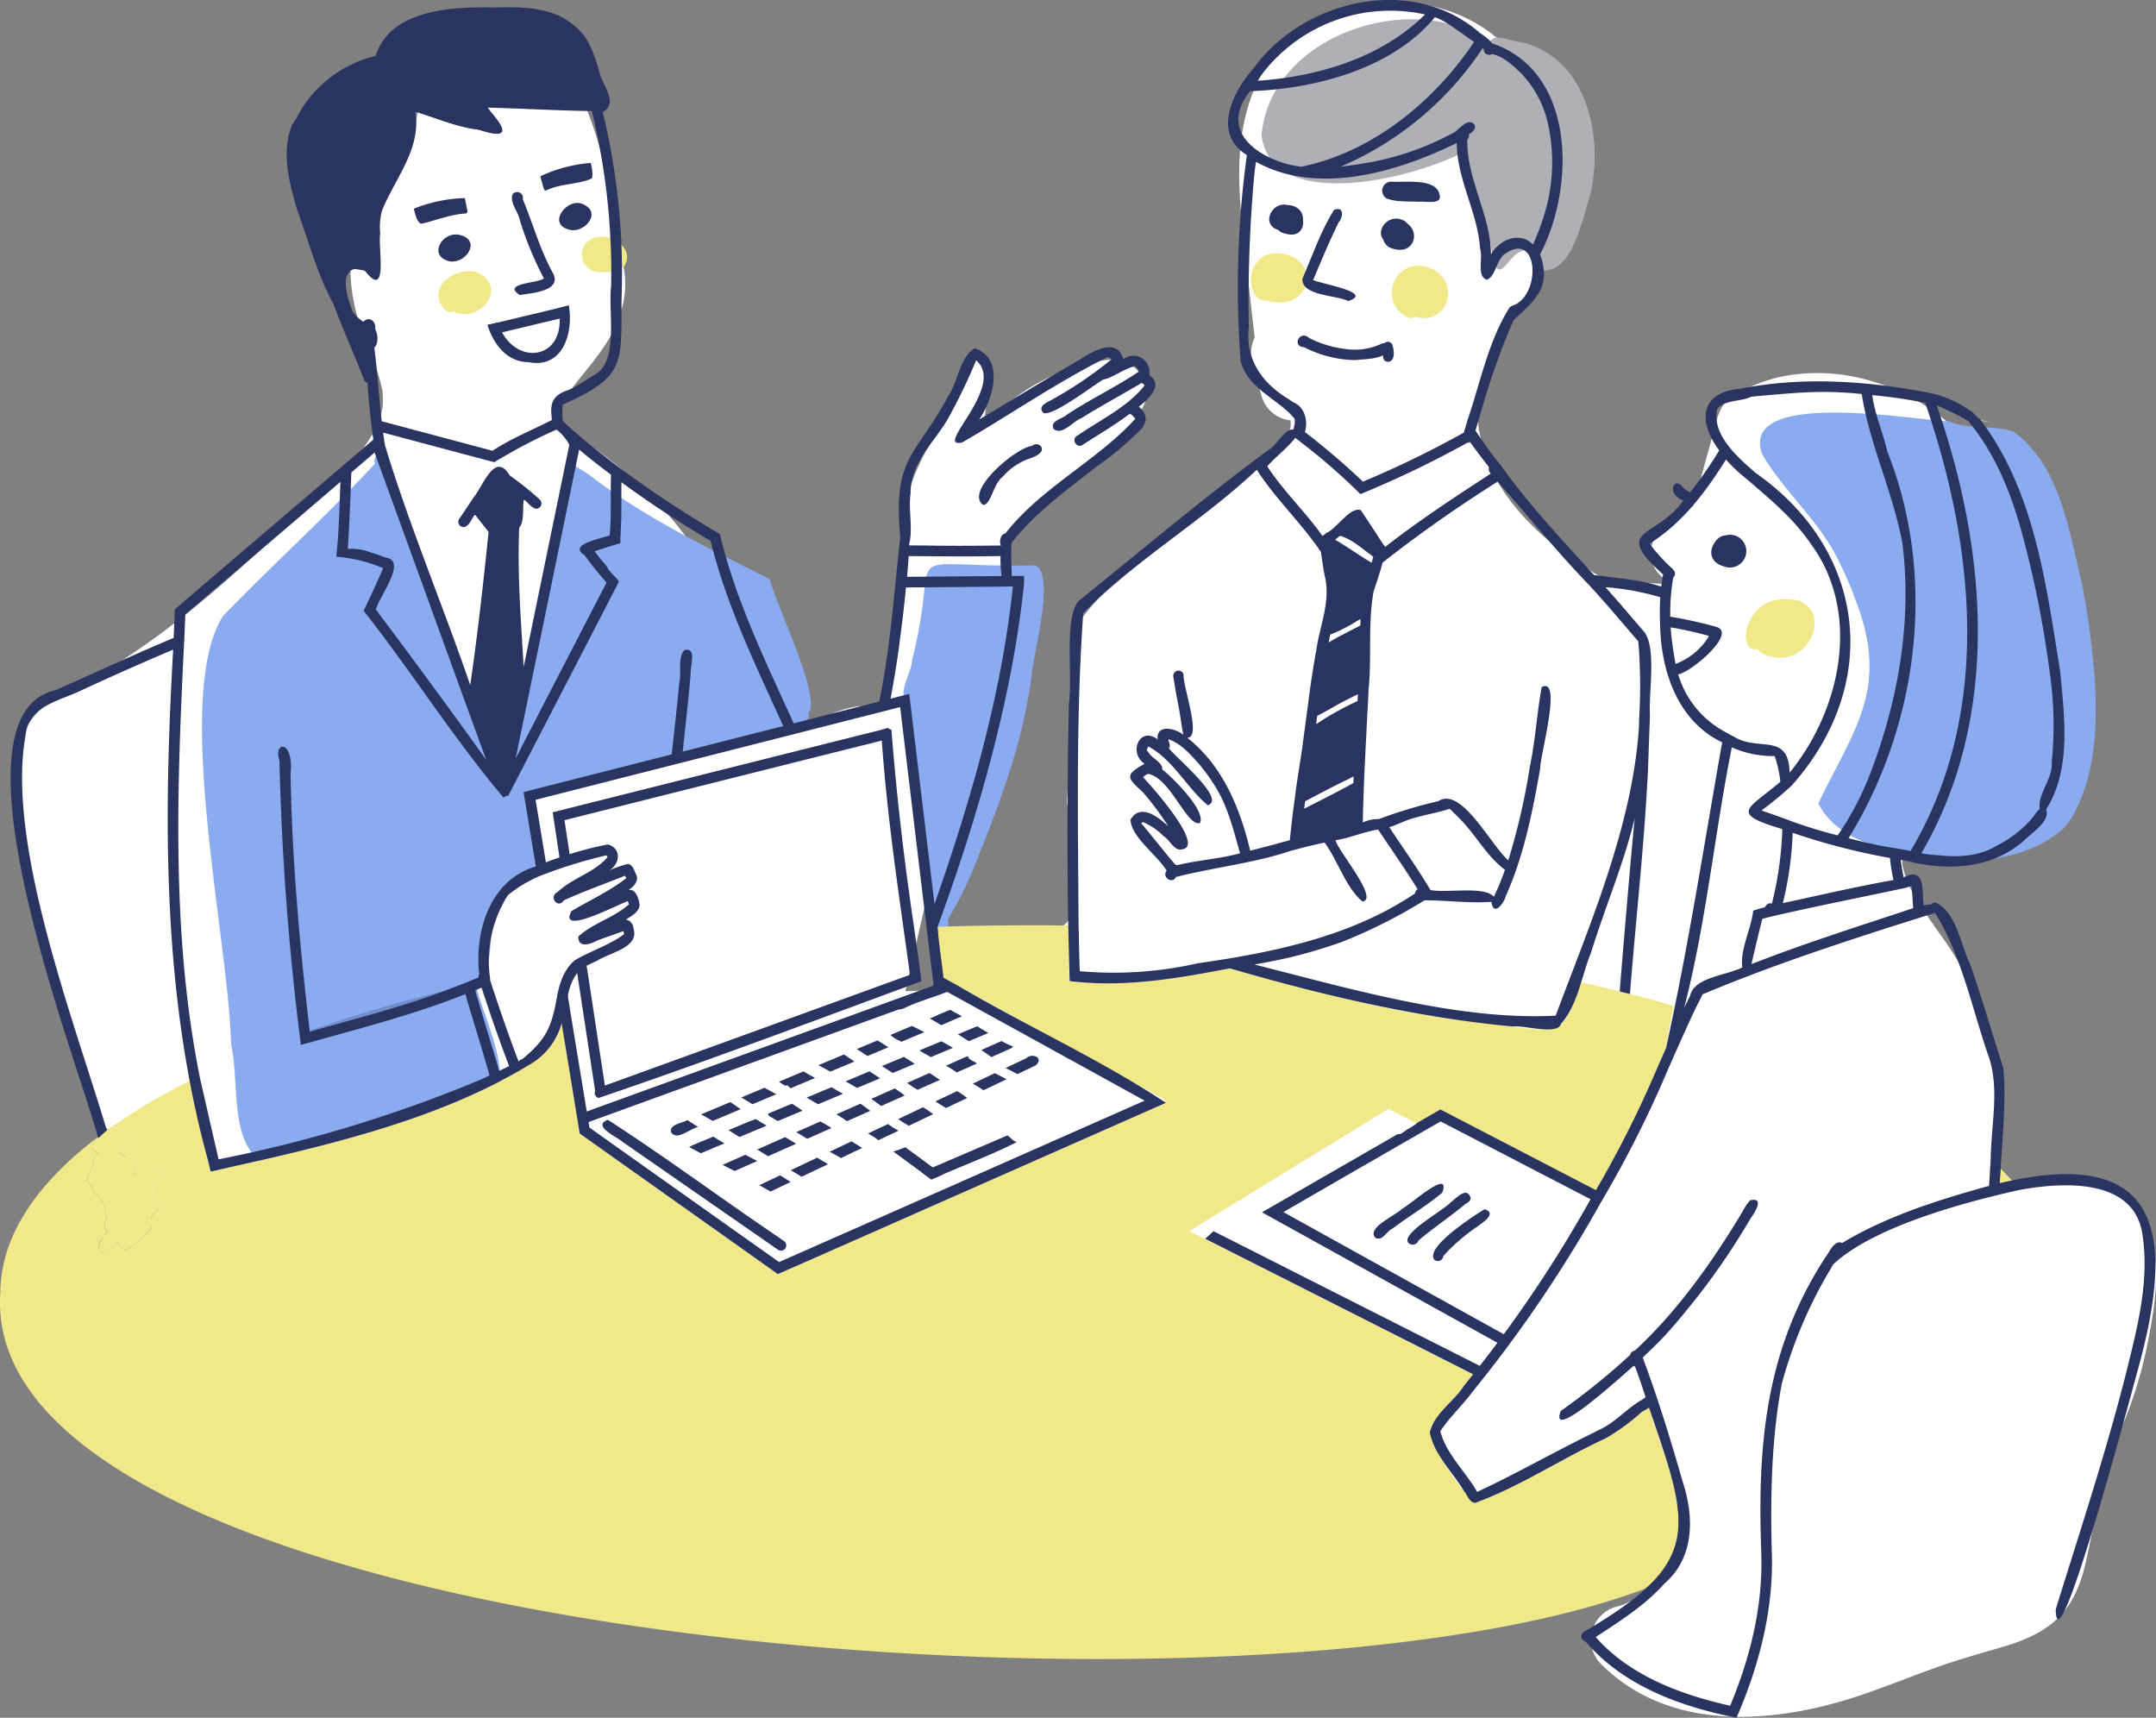 <svg xmlns="http://www.w3.org/2000/svg" width="341.411" height="272" viewBox="0 0 341.411 272">
  <rect x="0" y="0" width="341.411" height="272" fill="#808080" stroke="none"/>
  <g id="Group_7793" data-name="Group 7793" transform="translate(-344 -7848)">
    <path id="Path_12855" data-name="Path 12855" d="M357.8,7968.124a1.307,1.307,0,0,0,.339-.208l-.327.191Z" fill="#fff"/>
    <path id="Path_12856" data-name="Path 12856" d="M684.658,8044.134c-1.775-6.081-7.094-9.125-13.087-9.709a28.8,28.8,0,0,0-7.9.634c-1.51.273-3.043.629-4.515.806a46.7,46.7,0,0,0-1.458-28.365,54.813,54.813,0,0,0-6.512-11.619c-1.207-1.715-2.425-3.426-3.511-5.222a15.973,15.973,0,0,1-2.226-4.86q-.111-.431-.2-.87c.028,0-.064-.95-.064-1.035,0,.052.039-.544.05-.86.073-.323.2-.967.178-.9a15.62,15.62,0,0,1,2.484-4.34,99.684,99.684,0,0,0,8.24-10.36c9.332-14.443,11.9-34.626.281-48.562a33.305,33.305,0,0,0-19-11.252,29.059,29.059,0,0,0-11.753.111,25.644,25.644,0,0,0-5.52,2.02,9.915,9.915,0,0,0-2.7,1.722c-1.338,1.339-1.648,3.333-2.134,5.089q-1.6,5.778-3.2,11.558l-4.017,2.62c-2.761,1.8-3.771,6.006-1.088,8.445.319.29.623.588.916.9l.049.051c.015.025.03.051.051.084.055.087.106.174.159.262l-9.615-.463c-.513-.305-1.026-.61-1.535-.923a65.186,65.186,0,0,1-7.859-5.542c-4.99-4.255-8.794-9.133-10.422-15.028-.205-.745-.37-1.5-.518-2.256-.027-.138-.049-.249-.066-.338-.042-.363-.071-.73-.094-1.094a22.809,22.809,0,0,1-.025-2.309c.013-.313.037-.625.063-.937.012.037.156-1.053.157-1.059a25.5,25.5,0,0,1,3.073-8.1c3.108-5.878,6.989-11.487,8.67-18.009,3.168-12.292-1.666-27.507-13.535-33.407-11.232-5.583-26.444-2.586-32.757,8.88-3.81,6.923-3.854,15.03-3.1,22.688.617,6.3,1.346,12.585,2.07,18.872a5.3,5.3,0,0,0-.388,3.756l1.47,5.489a5.342,5.342,0,0,0,4.6,3.862c0,.315,0,.63.015.942-.011.062-.021.125-.036.187-.108.442-.246.877-.355,1.318-.014.061-.024.108-.032.146-.028.047-.061.1-.1.171a10.419,10.419,0,0,0-.578.979c-.039.043-.076.088-.117.13-.134.134-.284.27-.406.413-.022.025-.036.044-.054.065a58.547,58.547,0,0,0-6.38,4.137c-2.41,1.664-4.748,3.426-7.049,5.238a118.018,118.018,0,0,0-11.9,10.757c-1.855,1.923-3.676,3.9-5.371,5.963-1.59,1.938-1.759,3.757-1.878,6.176q-.114,2.316-.227,4.633l-.926,18.886-.021.436c.514,2.48.972,4.97,1.283,7.5.432,3.5,1.541,11.513-3.381,12.589a1.944,1.944,0,0,1-.5.044,16.6,16.6,0,0,1-.964,1.679c-.13.2-.492.69-.489.7-.22.263-.446.522-.68.772q-.547.584-1.144,1.119c-.2.181-.877.694-.8.65a24.109,24.109,0,0,1-2.632,1.595c-.377.195-.759.377-1.145.552.04-.029-.769.3-1.008.383a38.674,38.674,0,0,1-6.833,1.688c-.241.039-.483.074-.725.108l-.319.034c-.583.059-1.166.121-1.75.169-1.256.1-2.515.171-3.775.21-.239.007-.479.008-.719.013q4.729-20.807,9.46-41.614c1.451-6.386,2.814-12.8,4.751-19.064q.676-2.186,1.449-4.338.342-.953.709-1.894c.1-.267.21-.532.316-.8a7.647,7.647,0,0,0-.417-3.1,1.759,1.759,0,0,1,.461-1.744,22.442,22.442,0,0,1,4.01-3.08c.036-.057.071-.116.107-.173.324-.512.66-1.015,1.005-1.513l13.258-10.449a4.229,4.229,0,0,0,1.635-3.452,5.12,5.12,0,0,0,1.19-4.9c-.843-3.067-3.733-4.2-6.614-3.755a32.486,32.486,0,0,0-18.674,10.157,9.871,9.871,0,0,1,.757-4.861c.578-1.725.421-3.729-1.094-4.7a1.117,1.117,0,0,0-2.1.025c-3.19,9.631-12.1,17.7-10.207,28.577-.23.518-.448,1.037-.66,1.557a1.528,1.528,0,0,1-.067,1.713c-.9,1.374-.766,3.14-.8,4.717a36.049,36.049,0,0,1-.527,4.935c-.662,4.085-.775,8.3-1.708,12.33-.411,1.776-2.649,1.552-3.319.275a16.186,16.186,0,0,0-8.33,3.526l-.044,0c-.277.034-.556.064-.835.092-.12-.263-.237-.527-.358-.788q-1.536-3.335-3.073-6.668a5.029,5.029,0,0,0-4.824-2.618,63.74,63.74,0,0,0-23.35-33.369,54.684,54.684,0,0,0-4.919-3.269c-.457-.269-.922-.573-1.4-.8l-.109-.049c.281.291.182.264.053.124.028,0,.017-.036-.064-.128l-.048-.021a.575.575,0,0,1-.037-.069l-.085-.085.084.082-.008-.017a2.807,2.807,0,0,0-.142-.313,7.086,7.086,0,0,0-.142-.856c-.005-.285-.006-.569,0-.855v-.106c.091-.41.216-.813.3-1.223.022-.111.035-.19.044-.258.028-.046.059-.1.1-.167.279-.5.543-1.012.85-1.5.2-.325.417-.643.636-.958.194-.277.395-.55.6-.822l.126-.159c2.853-3.6,5.977-7.035,7.134-11.61a14.321,14.321,0,0,0-1.584-11.471,54.364,54.364,0,0,0-4.86-22.221,5.088,5.088,0,0,0-5.231-2.585,32.082,32.082,0,0,0-18.263,2.489,4.751,4.751,0,0,0-2.587,4.06c-8.384,7.524-12.444,19.275-9.49,30.414.828,3.121,2.253,6.037,3.263,9.1.225.681.434,1.369.6,2.066.1.392.191.794.258,1.194-.04-.233-.037-.828.041.386a16.136,16.136,0,0,1-.008,2.051c0,.034,0,.058,0,.085s-.013.055-.021.092c-.091.438-.187.873-.311,1.3-.1.343-.216.679-.33,1.017-.02.058-.1.249-.163.377-.248.513-.513,1.015-.8,1.507a21.453,21.453,0,0,1-2.069,2.975,81.6,81.6,0,0,1-6.166,6.349c-9.372,8.982-18.824,17.983-29.329,25.1-2.66,1.8-5.392,3.5-8.2,5.058-2.625,1.456-5.569,2.547-7.572,4.882-4,4.664-4.188,11.06-3.409,16.858a152.893,152.893,0,0,0,11.871,41.5,6.992,6.992,0,0,0,.848,3.3c-.2.278-.376.565-.547.857,5.009,5.49,8.132,12.3,12.428,18.331a170.071,170.071,0,0,0,31.764,33.331c6.812,1.5,13.759,2.525,20.475,3.625q30.995,5.077,61.988,10.154c20.847,3.414,41.82,6.841,62.985,7.269,20.286.411,42.278-2.279,61.74-10.093.051.214.1.427.155.641.015.094.028.169.039.234.02.218.042.436.054.654.025.466.032.933.02,1.4-.005.2-.131,1.469-.087,1.328a19.56,19.56,0,0,1-.685,2.756c-.066.2-.691,1.657-.427,1.133-.2.419-.409.835-.637,1.243q-.4.72-.858,1.408c-.143.214-.292.423-.442.632l-.13.16c-.742.815-1.5,1.579-2.315,2.321l-.119.1c-.219.157-.439.311-.664.457-.391.254-.792.494-1.2.717a12.248,12.248,0,0,0-1.153.538c-.489.167-.978.324-1.479.457a5.428,5.428,0,0,0-2.373,8.987c11.086,11.149,28.07,9.509,41.692,4.816,3.729-1.285,7.394-2.746,11.1-4.092,3.606-1.308,7.266-2.326,10.943-3.4,3.607-1.053,7.243-2.623,9.657-5.616,2.783-3.451,3.429-7.71,4.3-11.928q1.281-6.226,2.563-12.453a67.415,67.415,0,0,0,6.132-16.981C684.983,8056.346,686.257,8049.613,684.658,8044.134Z" fill="#fff"/>
    <path id="Path_12857" data-name="Path 12857" d="M470.784,7977.667a2.716,2.716,0,0,0-.364-.2c.106.057.211.116.317.174Z" fill="#fff"/>
    <path id="Path_12858" data-name="Path 12858" d="M629.6,7917.892l.051-.009h0Z" fill="#fff"/>
    <path id="Path_12859" data-name="Path 12859" d="M433.043,7915.866l.011,0-.1-.1v0C432.993,7915.811,433.021,7915.841,433.043,7915.866Z" fill="#fff"/>
    <path id="Path_12860" data-name="Path 12860" d="M652.4,7984.264c-6.989-1.134-16.931-2.065-20.456-9.041,5.513-11.6,11.33-18.013,5.973-32.005.013.043.029.085.042.125a54.649,54.649,0,0,0-2.582-6.072l.005.007c-2.984-6.574-8.816-11.27-12.354-17.4-3.658-10.417,24.175-5.326,29.679-5.158,2.586,1.3,7.015.549,10.1,1.592,7.481,5.454,8.8,15.687,10.879,24.11v0c.007.036.013.073.02.1v0a127.824,127.824,0,0,1,2.062,15.934v-.028c.332,7.16-.046,14.978-3.84,21.256l.074-.108a13.556,13.556,0,0,1-.966,1.3c.013-.016.029-.031.045-.049l-.175.2h0l-.006.007,0,0c-.034.038-.065.075-.1.112l.036-.042C666.05,7983.513,658.715,7984.623,652.4,7984.264Z" fill="#8babf0"/>
    <path id="Path_12861" data-name="Path 12861" d="M658.077,7914.685q-1.487-.248-2.977-.471l.014-.016a21.065,21.065,0,0,1,4.169.689Z" fill="#f2cfba"/>
    <path id="Path_12862" data-name="Path 12862" d="M624.441,7951.96a3.3,3.3,0,0,1-2.138-1.186c-3.456.663-1.933-7.8,3.873-7.879C634.748,7942.182,631.586,7953.733,624.441,7951.96Z" fill="#f1e88a"/>
    <path id="Path_12863" data-name="Path 12863" d="M492.38,7995.148c-1.061-1.968-.525-4.6-1.1-6.794l.006.034c-.031-.2-.06-.4-.09-.592.007.044.014.087.02.132-.08-.554-.159-1.1-.235-1.659,0,.018,0,.036.005.052q-.311-2.1-.617-4.208c.007.045.014.088.021.13-.1-.666-.2-1.333-.3-2v0c-.024-.166-.041-.32-.069-.486.007.042.011.087.018.13-.016-.108-.032-.214-.047-.321.007.043.013.087.02.13-1.015-6.721-1.478-13.5-2.188-20.255a1.12,1.12,0,0,1-.473-.229c.036.027.074.052.11.078-1.265-1.874.873-4.665.982-6.818v.008c.006-.034.015-.067.025-.1v0c4.823-19.059-3.594-14.4,19.545-14.855,3.093,1.838-.355,13.8-.635,17.341-1.208,9.541-4.4,18.609-7.945,27.469,0-.044,0-.092,0-.136a60.9,60.9,0,0,1-5.386,11.468C494.673,7994.636,493.284,7995.938,492.38,7995.148Z" fill="#8babf0"/>
    <path id="Path_12864" data-name="Path 12864" d="M388.386,8032.864c-8.642-.94-6.287-13.139-7.775-19.37v.021c0-.076-.01-.146-.017-.223a.061.061,0,0,1,0,.019c0-.039-.01-.075-.009-.11v.031c-.35-16.292-9.287-55.193-1.26-67.7,7.89-8.148,16.347-15.79,24.046-24.1-.635-1.616,2.046-2.2,2.029-.449,2.532,9.075,6.03,17.854,9.006,26.79l0,0a200.146,200.146,0,0,0,8.512,19.6l-.061-.114c.272.769,1.075,1.459.968,2.3a3.081,3.081,0,0,0,1.3-2.229v.005c0-.01,0-.018.005-.027v0c.02-.111.04-.22.06-.33l-.027.134c1.429-8.444,3.12-16.833,4.845-25.22-.01.045-.019.09-.028.135,1.207-6.982,2.64-13.918,4.123-20.845,1.081.645,2.152,1.35,3.212,2.011,8.749,6.811,18.774,11.517,28.59,16.524.928,3.838,8.351,19.123,6.061,21.2.577,1.44-1.3,1.564-2.251,1.773l.032-.006c-.018,0-.036.008-.054.01l.02,0-.125.027.017,0c-13.691,3.679-27.394,7.674-40.945,11.746.075,2.959.95,5.814,1.206,8.753v0c1.243,4.972-5.277,4.422-7.091,7.507-1.4,3.3-.715,7.1-1.644,10.563l.026-.135a6.011,6.011,0,0,1-1.645,3.387h0c1.194,4.8,5.545,13.225,2.758,17.621-3.2,1.65-6.964,2.142-10.29,3.6.04-.016.081-.029.121-.045-4.728,1.873-9.619,3.278-14.4,5.012l.02-.007A24.824,24.824,0,0,1,388.386,8032.864Z" fill="#8babf0"/>
    <path id="Path_12865" data-name="Path 12865" d="M438.863,7891.073a2.769,2.769,0,0,1-.15-5.53c2.21-.555,5.542,1.809,4.335,4.207C442.853,7890.947,439.954,7891.232,438.863,7891.073Z" fill="#f1e88a"/>
    <path id="Path_12866" data-name="Path 12866" d="M416.244,7897.53a.557.557,0,0,1-.354-.341c-.73.932-1.946-.608-2.25-1.307-1.43-3.568,4.445-6.447,7.036-4.093C423.823,7894.629,419.557,7898.783,416.244,7897.53Z" fill="#f1e88a"/>
    <path id="Path_12867" data-name="Path 12867" d="M587.832,7890.734c-1.07-.706-.883-2.386-1.931-3.066-3.124-.564-4.69,7.631-5.826-.85l.052.128c-1.166-5.014-3.934-9.825-3.88-15.133-7.389,4.2-30.779,10.323-32.484-2.357,1.34-15.867,23.827-23.409,36.131-14.811.814-1.482,3.058-.17,4.382-.082,10.732,1.979,13.708,14.52,11.623,23.964C594.723,7882.182,592.962,7891.848,587.832,7890.734Z" fill="#afb0b6"/>
    <path id="Path_12868" data-name="Path 12868" d="M567.145,7898.379c-5.706-2.7-1.7-10.753,4.066-7.561,4.107,2.54,1.768,8.87-3.228,7.306A1.064,1.064,0,0,1,567.145,7898.379Z" fill="#f1e88a"/>
    <path id="Path_12869" data-name="Path 12869" d="M545.205,7895.763a5.537,5.537,0,0,1-.662-.191c-3.3.419-3.751-7.554,1.747-7.491C553.185,7888.455,552.056,7897.118,545.205,7895.763Z" fill="#f1e88a"/>
    <path id="Path_12870" data-name="Path 12870" d="M396.289,7893.8c-1.66-4.211-2.345-8.975-3.928-13.311-.854-.008-1.117-.9-1.053-1.62-.181-.734-.717-1.765.083-2.314-5.145-8.572,4.116-18.149,12.382-19.742,2.963-8.508,14.236-7.675,21.63-7.575,6.266.89,10.959,1.99,11.894,9.14l-.005-.014a14.723,14.723,0,0,0,2.011,4.517c-.027-.033-.054-.069-.081-.1,2.162,4.339-15.862,1.431-18.4,1.693,5.927,7.5-7.628,2.626-10.477,1.069l.051.02c-.243-.1-.484-.191-.731-.283,1.841,8.3-7.245,14.316-6.278,22.627v-.076c0,.083,0,.168,0,.252,0-.045,0-.09,0-.138.484,3.6-.28,3.074-3.2,2.643C398.149,7890.88,398.781,7895.3,396.289,7893.8Z" fill="#2a3461"/>
    <path id="Path_12871" data-name="Path 12871" d="M402.036,7902.959c-2.675-4.825,1.638-5.6,1.392-2.8C404.089,7901.28,403.859,7904.071,402.036,7902.959Z" fill="#2a3461"/>
    <path id="Path_12872" data-name="Path 12872" d="M499.678,7927.952c-2.969-2.194,5.135-9.032,7.744-9.347.638-.574,1.762-.163,1.534.77-.636,1.094-2.272,1.175-3.3,1.841a.051.051,0,0,0,.016-.011,9.622,9.622,0,0,0-2.984,2.4l.071-.08C501.323,7924.51,500.933,7927.96,499.678,7927.952Z" fill="#2a3461"/>
    <path id="Path_12873" data-name="Path 12873" d="M492.989,8010.276c-.142-.082-.282-.166-.425-.247-.052-.422-.1-.841-.15-1.26.513-.212,1.085-.456,1.6-.672l0,0c.066.57.137,1.14.2,1.71-.392.168-.787.332-1.179.5Z" fill="#2a3461"/>
    <path id="Path_12874" data-name="Path 12874" d="M450.3,8027.348c-.44-1.338,1.772-1.47,2.546-1.981.567.37,1.132.727,1.7,1.088C453.286,8026.658,451.307,8028.651,450.3,8027.348Z" fill="#2a3461"/>
    <path id="Path_12875" data-name="Path 12875" d="M456.746,8025.421c-.57-.321-1.144-.644-1.71-.97,1.135-.476,3.487-1.464,4.609-1.934.552.351,1.091.747,1.631,1.115q-2.209.924-4.415,1.852Z" fill="#2a3461"/>
    <path id="Path_12876" data-name="Path 12876" d="M463.063,8022.774l-.042-.022.08.05c-.565-.343-1.133-.68-1.7-1.022l3.651-1.532c.6.341,1.251.687,1.863,1.016-.723.3-2.992,1.257-3.749,1.576Z" fill="#2a3461"/>
    <path id="Path_12877" data-name="Path 12877" d="M469.124,8020.261c-.216-.173-.46-.621-.765-.328-.339-.207-.668-.436-1.008-.644.223-.1,3.812-1.6,3.894-1.639.585.377,1.2.714,1.809,1.041q-1.936.81-3.867,1.626Z" fill="#2a3461"/>
    <path id="Path_12878" data-name="Path 12878" d="M474.8,8017.3c-.393-.22-.8-.413-1.184-.636.957-.4,3.054-1.279,4.026-1.685.542.372,1.1.746,1.641,1.109-.849.352-2.922,1.227-3.8,1.593C475.257,8017.549,475.027,8017.42,474.8,8017.3Z" fill="#2a3461"/>
    <path id="Path_12879" data-name="Path 12879" d="M480.053,8014.348c-.1-.068-.263-.174-.365-.233,1-.418,2.246-.943,3.247-1.359.614.295,1.14.756,1.759,1.057-.828.346-2.494,1.044-3.321,1.393C480.932,8014.921,480.491,8014.636,480.053,8014.348Z" fill="#2a3461"/>
    <path id="Path_12880" data-name="Path 12880" d="M486.166,8012.668a4.382,4.382,0,0,1-1.151-.789c.746-.309,2.637-1.1,3.4-1.425.651.325,1.3.649,1.946.981-1.185.5-2.41,1.008-3.6,1.513C486.566,8012.852,486.366,8012.758,486.166,8012.668Z" fill="#2a3461"/>
    <path id="Path_12881" data-name="Path 12881" d="M492.992,8010.279c-.579-.338-1.158-.681-1.74-1.014.908-.381,1.857-.787,2.765-1.165l0,0c.118-.047.355-.147.471-.2.525.34,1.075.605,1.622.9v0c.053.042.129.1.184.14l-3.245,1.362Z" fill="#2a3461"/>
    <path id="Path_12882" data-name="Path 12882" d="M454.749,8030.485c-.548-.28-1.079-.573-1.614-.86.7-.422,3.1-1.305,3.811-1.644.571.365,1.154.723,1.765,1.061-.931.389-2.8,1.173-3.735,1.564C454.9,8030.568,454.825,8030.526,454.749,8030.485Z" fill="#2a3461"/>
    <path id="Path_12883" data-name="Path 12883" d="M460.5,8027.663c-.241-.15-.479-.3-.729-.452v0l-.01-.01.01,0-.016-.011v0c-.121-.087-.26-.157-.384-.236,1.422-.561,2.866-1.26,4.308-1.754.566.354,1.13.705,1.705,1.039-1.066.445-3.213,1.343-4.278,1.79Z" fill="#2a3461"/>
    <path id="Path_12884" data-name="Path 12884" d="M466.46,8025.1c-.187-.117-.538-.313-.731-.422a.606.606,0,0,0-.126-.321q1.906-.793,3.812-1.592c.541.376,1.123.709,1.652,1.107l-3.9,1.636C466.932,8025.375,466.7,8025.237,466.46,8025.1Z" fill="#2a3461"/>
    <path id="Path_12885" data-name="Path 12885" d="M472.733,8022.375c-.33-.193-.657-.4-.992-.576,1.225-.51,2.7-1.126,3.924-1.638.569.326,1.23.743,1.819,1.029-.958.4-3,1.263-3.948,1.659Q473.132,8022.613,472.733,8022.375Z" fill="#2a3461"/>
    <path id="Path_12886" data-name="Path 12886" d="M479.644,8020.224c-.572-.347-1.143-.673-1.726-1l-.006,0,3.771-1.579c.548.344,1.136.736,1.666,1.1-1.135.473-2.515,1.046-3.645,1.521v0Z" fill="#2a3461"/>
    <path id="Path_12887" data-name="Path 12887" d="M484.927,8017.62c-.367-.237-.891-.568-1.255-.814l3.464-1.447c.562.371,1.134.73,1.7,1.083l-3.472,1.457Z" fill="#2a3461"/>
    <path id="Path_12888" data-name="Path 12888" d="M490.391,8014.813c-.256-.167-.525-.33-.789-.482l3.456-1.444c.618.329,1.234.671,1.838,1.025-.546.229-3,1.256-3.493,1.466Q490.9,8015.09,490.391,8014.813Z" fill="#2a3461"/>
    <path id="Path_12889" data-name="Path 12889" d="M497.2,8012.733c-.512-.349-1.022-.666-1.51-.953,1.009-.423,2.029-.85,3.042-1.272.42.272.857.523,1.288.782l-.052-.028c.145.09.379.228.526.31-.813.334-2.281.951-3.1,1.293Z" fill="#2a3461"/>
    <path id="Path_12890" data-name="Path 12890" d="M459.577,8033.04c-.385-.2-.764-.4-1.143-.592,1.172-.529,2.4-1.068,3.584-1.584.206.109.425.218.633.32l0,0c.409.224.833.43,1.239.657-1.166.514-2.4,1.055-3.549,1.573C460.087,8033.289,459.832,8033.168,459.577,8033.04Z" fill="#2a3461"/>
    <path id="Path_12891" data-name="Path 12891" d="M464.027,8030.091c-.026-.013-.1-.049-.123-.063,1.47-.656,2.948-1.314,4.42-1.965.528.32,1.211.739,1.737,1.044-1.107.491-3.336,1.48-4.442,1.973C465.05,8030.71,464.529,8030.387,464.027,8030.091Z" fill="#2a3461"/>
    <path id="Path_12892" data-name="Path 12892" d="M471.752,8028.269c-.546-.336-1.1-.68-1.655-1,.946-.422,2.853-1.269,3.8-1.688.592.332,1.2.668,1.773,1.031-.153.053-3.7,1.642-3.842,1.7Z" fill="#2a3461"/>
    <path id="Path_12893" data-name="Path 12893" d="M478.038,8025.457c-.521-.336-1.039-.712-1.584-1.006.686-.306,3.059-1.359,3.784-1.682.528.364,1.054.733,1.56,1.126l-3.661,1.627Z" fill="#2a3461"/>
    <path id="Path_12894" data-name="Path 12894" d="M483.171,8022.859a14.387,14.387,0,0,0-1.2-.855l3.708-1.647a15.947,15.947,0,0,1,1.575,1.116c-1.152.507-2.584,1.142-3.738,1.658Z" fill="#2a3461"/>
    <path id="Path_12895" data-name="Path 12895" d="M489.188,8020.483a14.19,14.19,0,0,1-1.507-1,.025.025,0,0,1-.014-.008q1.764-.78,3.527-1.564c.482.316,1.163.771,1.642,1.085-.809.358-2.742,1.215-3.527,1.567Z" fill="#2a3461"/>
    <path id="Path_12896" data-name="Path 12896" d="M494.908,8017.4c-.348-.228-.727-.439-1.107-.646,1.148-.515,2.3-1.023,3.444-1.529.148.639.984.787,1.441,1.172-1.057.472-2.117.935-3.173,1.412C495.313,8017.672,495.11,8017.535,494.908,8017.4Z" fill="#2a3461"/>
    <path id="Path_12897" data-name="Path 12897" d="M500.8,8015.23c-.46-.33-.93-.646-1.392-.967,1.055-.462,2.139-.945,3.192-1.416l0,0a11.32,11.32,0,0,0,1.817.855.84.84,0,0,1-.359.312l0,.006c-1.024.44-2.042.911-3.056,1.361Z" fill="#2a3461"/>
    <path id="Path_12898" data-name="Path 12898" d="M464.49,8035.81l-.241-.14c1.09-.513,2.189-1.036,3.277-1.556.549.352,1.122.688,1.672,1.038l-3.17,1.513C465.509,8036.386,465,8036.1,464.49,8035.81Z" fill="#2a3461"/>
    <path id="Path_12899" data-name="Path 12899" d="M470.3,8033.936c-.355-.21-.707-.441-1.071-.634q2.085-1,4.173-1.989c.546.353,1.142.69,1.7,1.028-.571.273-3.667,1.741-4.168,1.981Z" fill="#2a3461"/>
    <path id="Path_12900" data-name="Path 12900" d="M476.835,8031.168c-.474-.276-.957-.538-1.438-.8.049-.023,3.4-1.619,3.447-1.639.447.282,1.227.767,1.671,1.039l-3.346,1.592Z" fill="#2a3461"/>
    <path id="Path_12901" data-name="Path 12901" d="M482.513,8028.106c-.338-.229-.7-.413-1.049-.621.935-.447,2.208-1.046,3.148-1.494a15.644,15.644,0,0,0,1.653,1.047c-.565.269-2.646,1.256-3.168,1.51A6.043,6.043,0,0,0,482.513,8028.106Z" fill="#2a3461"/>
    <path id="Path_12902" data-name="Path 12902" d="M487.8,8026.2l-.082-.052h.005c-.5-.305-1-.612-1.488-.94q1.977-.935,3.938-1.875c.558.323,1.061.722,1.6,1.08-1.034.485-2.84,1.352-3.872,1.844Z" fill="#2a3461"/>
    <path id="Path_12903" data-name="Path 12903" d="M493.737,8023.4c-.519-.308-1.052-.641-1.592-1,1.134-.545,2.286-1.078,3.415-1.627l0,0a14.93,14.93,0,0,1,1.586,1.088q-1.672.789-3.332,1.581Z" fill="#2a3461"/>
    <path id="Path_12904" data-name="Path 12904" d="M499.613,8020.546l-.074-.049a.009.009,0,0,0-.009-.008v.008c-.465-.319-.984-.615-1.466-.91l3.464-1.652c.6.305,1.259.636,1.839.967-.966.457-2.653,1.26-3.631,1.726Z" fill="#2a3461"/>
    <path id="Path_12905" data-name="Path 12905" d="M504.038,8017.5c-.257-.137-.522-.254-.784-.383.875-.411,2.343-1.116,3.22-1.527,1.051-.98,2.916-.02,1.5,1.121-.9.441-1.973.929-2.877,1.37C504.748,8017.88,504.394,8017.688,504.038,8017.5Z" fill="#2a3461"/>
    <path id="Path_12906" data-name="Path 12906" d="M489.931,8033.621c.589-.255,1.181-.51,1.77-.762l.006,0c3.729-1.6,8.134-3.474,11.838-5.073.459.336.879.918,1.452,1.058-4.327,2.2-9.06,3.888-13.512,5.919C490.967,8034.388,490.449,8034,489.931,8033.621Z" fill="#2a3461"/>
    <path id="Path_12907" data-name="Path 12907" d="M488.821,8032.8c-1.1-.815-2.227-1.644-3.335-2.453.632-.21,1.261-.438,1.886-.674,1.032.761,3.324,2.448,4.337,3.19l0,0c.516.385,1.039.758,1.551,1.146-.593.245-1.187.507-1.776.762Q490.157,8033.79,488.821,8032.8Z" fill="#2a3461"/>
    <path id="Path_12908" data-name="Path 12908" d="M467.253,8045.921c-7.965-5.532-16.673-11.568-24.652-17.11-.874-.793-4.916-2.524-2.348-3.488,8.473,5.448,17.705,12.274,26.085,17.948.459.324,1.366.942,1.825,1.27A.828.828,0,0,1,467.253,8045.921Z" fill="#2a3461"/>
    <path id="Path_12909" data-name="Path 12909" d="M548.351,7885.135a2.187,2.187,0,0,1-2.159-2.466c-.654-1.506,1.9-1.906,2.861-1.368C551.1,7882.029,550.669,7885.363,548.351,7885.135Z" fill="#2a3461"/>
    <path id="Path_12910" data-name="Path 12910" d="M547.551,7884.974a1.914,1.914,0,0,1-1.164-.574c-2.752-.859-1.007-4.519,1.48-3.937C551.435,7880.606,550.966,7885.209,547.551,7884.974Zm-.348-2.829a.748.748,0,0,0-.4.148c.418.167.539.659.814.976l0,0c.4.171.943-.194,1.134-.531,0-.014.005-.035,0-.047C548.531,7882.1,547.74,7882.1,547.2,7882.145Z" fill="#2a3461"/>
    <path id="Path_12911" data-name="Path 12911" d="M617.039,7937.7c-3.548-.928-2.006-4.972.939-5.026A2.594,2.594,0,1,1,617.039,7937.7Zm-.116-2.141a.865.865,0,0,1-.252.036.749.749,0,0,0,.074.091c.089.059.177.121.272.172l0-.036a.784.784,0,0,1,.046-.323A.831.831,0,0,1,616.923,7935.556Z" fill="#2a3461"/>
    <path id="Path_12912" data-name="Path 12912" d="M561.812,8044c-1.521-1.569,3.269-3.57,4.222-4.6,1.09-.45,7.834-6.631,6.355-2.55-2.547,2.123-5.368,3.768-7.9,5.694C563.552,8042.921,562.925,8044.611,561.812,8044Z" fill="#2a3461"/>
    <path id="Path_12913" data-name="Path 12913" d="M567.032,8044.8c-1.288-1.446,5.6-5.152,6.669-6.393.837-.567,2.486-2.568,3.141-.836.117.6-.418.838-.828,1.1-2.377,1.985-5.023,3.736-7.393,5.746A.957.957,0,0,1,567.032,8044.8Z" fill="#2a3461"/>
    <path id="Path_12914" data-name="Path 12914" d="M571.157,8047.5c-1.613-1.961,6.278-7.014,7.922-8.018,2.117.629-.435,2.214-1.274,2.823a29.474,29.474,0,0,0-5.25,4.571A.878.878,0,0,1,571.157,8047.5Z" fill="#2a3461"/>
    <path id="Path_12915" data-name="Path 12915" d="M616.259,7936.4a.812.812,0,0,1-.343-.526c-2.113-1.4,1.806-4.82,1.913-1.946a.949.949,0,0,1-.085,1.368C617.753,7936.053,617.024,7936.912,616.259,7936.4Z" fill="#2a3461"/>
    <path id="Path_12916" data-name="Path 12916" d="M410.793,7883.414a1.953,1.953,0,0,1-.312-.082,2.649,2.649,0,0,1-.606-1.036v0c-.133-.409-.24-.826-.343-1.244a23.033,23.033,0,0,1,8.073-1.685c.087.422.182.827.26,1.247a.12.12,0,0,1-.024.035,3.618,3.618,0,0,1,.178.9.913.913,0,0,1-.154.246C415.427,7881.9,413.082,7882.89,410.793,7883.414Z" fill="#2a3461"/>
    <path id="Path_12917" data-name="Path 12917" d="M415.313,7889.394c-3.718-.695-1.3-5.04,1.661-4.149C420.167,7886.158,417.826,7889.716,415.313,7889.394Z" fill="#2a3461"/>
    <path id="Path_12918" data-name="Path 12918" d="M426.3,7894.712c-2.9-1.88,2.863-1.842,3.831-2.614a54.353,54.353,0,0,1-3.829-9.282c-.247-1.336-1.582-2.649-1.151-4.02a.913.913,0,0,1,1.634.746c1.625,3.9,2.727,8.015,4.787,11.723C433.045,7894.123,428.122,7894.407,426.3,7894.712Z" fill="#2a3461"/>
    <path id="Path_12919" data-name="Path 12919" d="M430.175,7878.043c-.1-.274-.183-.543-.26-.822a.269.269,0,0,1,.019-.054c-.014-.009-.028-.014-.039-.022-.12-.413-.214-.816-.326-1.234a23.043,23.043,0,0,1,7.969-2.11,6.469,6.469,0,0,1,.261,2.179.7.7,0,0,0-.085.276c-2.178.994-5.025.777-7.292,1.94A.835.835,0,0,1,430.175,7878.043Z" fill="#2a3461"/>
    <path id="Path_12920" data-name="Path 12920" d="M434.079,7884.349c-3.616-.957-.027-5.425,2.474-3.9C439.308,7881.835,436.4,7885.08,434.079,7884.349Z" fill="#2a3461"/>
    <path id="Path_12921" data-name="Path 12921" d="M421.212,7899.458c4.281-1.016,8.566-2.054,12.854-3.077.023.568.073,1.12.093,1.691q-6.156,1.467-12.314,2.951C421.612,7900.508,421.412,7899.987,421.212,7899.458Z" fill="#2a3461"/>
    <path id="Path_12922" data-name="Path 12922" d="M427.736,7905.353c-3.445,0-5.616-2.844-6.524-5.9.539-.125,1.087-.254,1.636-.392,2.28,7.3,11.294,6.139,9.569-2.29.548-.127,1.1-.266,1.649-.4C434.871,7900.674,433.118,7906.418,427.736,7905.353Z" fill="#2a3461"/>
    <path id="Path_12923" data-name="Path 12923" d="M344.05,8052.794c0-8.839,5.543-17.236,15.455-24.752.016.051.036.1.052.156a.078.078,0,0,0-.038-.009c-.943.332-1.383,2.082-.145,2.286h0a1.068,1.068,0,0,0-.065.358,1.55,1.55,0,0,0-.469,1.308c-.41,1.211-1.779,2.834-.274,3.652l.005,0,.006,0a1.41,1.41,0,0,0,1.035,1.513,1.618,1.618,0,0,0,.6.951,1.359,1.359,0,0,0,.428.72,1.816,1.816,0,0,0,.115.614,1.181,1.181,0,0,0-.107.7c0,.03.013.06.016.091a1.857,1.857,0,0,0,.082.23c.024.046.048.083.071.129a.734.734,0,0,0,.165.184,1.486,1.486,0,0,0-.238,1.816l0,0a.952.952,0,0,0,.294.271c-.557.8-1.865,1.917-1.247,3a1,1,0,0,0,1.392.242c.511-.5,1.011-1.046,1.5-1.568.541,2,2.167.891,3.118-.12.8-.905,2.416-1.611,2.245-3,.005,0,0-.018.005-.024a1.1,1.1,0,0,0-.219-.757l-.005-.008,0,0c-.011-.01-.015-.023-.025-.033a4.179,4.179,0,0,0,1.022-1.194c.337-.089.81-.2,1.055.118a3.3,3.3,0,0,1,.151.813.288.288,0,0,0,.573-.046c.033-.912-.4-1.9-1.477-1.743a1.19,1.19,0,0,0-.567-1.053.856.856,0,0,0-.609-1.068,7.225,7.225,0,0,0,1.6-2.209c-.044-2.235-2.231-.8-3.186-.019a1.242,1.242,0,0,0-.918-.452.691.691,0,0,0-.22-.192c-.005,0-.011,0-.016-.011l-.006,0a1.412,1.412,0,0,0-1.337-2.482,1.16,1.16,0,0,0-.74-.423.426.426,0,0,0-.107-.092l0,0,0,0c.483-.7,3.208-2.848,1.148-2.965a.866.866,0,0,0-1.258-.252c-.041-.436-.229-.925-.715-1a1.423,1.423,0,0,0-.532-.006,99.3,99.3,0,0,1,12.395-7.322q1.446,6.363,2.915,12.735l-.008,0c.123.543.263,1.088.4,1.634l.005,0v0c17.112-3.847,35.552-7.835,50.507-16.941a10.735,10.735,0,0,0,5.056-6.544q1.167,7.115,2.335,14.239h0c.177,1.07.35,2.149.532,3.222.638.455,1.271.9,1.912,1.362v0q13.937,9.91,27.883,19.779h0l1.57,1.119c.594-.249,1.2-.53,1.787-.785.557-.238,1.113-.5,1.666-.723.6-.268,1.2-.539,1.806-.8l-.006,0q28.1-12.414,56.2-24.816c-.09-.694-.942-.849-1.436-1.189q-15.558-8.562-31.114-17.135h0c-.9-.495-1.795-.984-2.694-1.48-.265-2.684-.748-5.4-.909-8.072h.005v0c6.79-.22,13.8-.284,20.67-.2.055,2.939.1,5.882.227,8.818,8.545,1.063,16.988-.4,25.362-2.014,12.977,3.649,26.059,7.165,39.5,8.549,2.482-.011,12.068,2.305,12.926.25,1.857-1.487,2.131-4.526,3.212-6.623q3.092.7,6.093,1.451c.016,0,1.627.439,1.634.412q3.552.909,6.955,1.882c-.5,2.264-.878,4.566-1.313,6.832h0c-.015.032-.03.067-.043.1v0c-.2.456-.4.918-.6,1.37l.005,0c-.019.039-.035.077-.052.119v-.009c-.228.53-.469,1.058-.7,1.59v0a171.207,171.207,0,0,1-9.648,19.2q-11.665-6.055-23.353-12.112v0c-.425-.217-.847-.439-1.275-.655-.577.322-1.139.66-1.712.983h0c-.689.393-1.368.786-2.053,1.181q-2.217-1.151-4.448-2.288c-10.3,6.332-21.132,12.971-31.441,19.295l0,.085c.293.15,1.37.686,1.622.86l.061-.011c.241.117.473.251.718.359.454-.35.846-.771,1.285-1.14-.437.37-.831.785-1.283,1.14q21.207,10.735,42.431,21.462-.362.456-.723.916v-.006c-.253.324-.514.642-.77.964-1.595,2.024-3.38,3.9-4.949,5.946l0,.006h0a.416.416,0,0,1-.024.042l-.006.005c0,.012-.012.016-.016.03l-.009.011-.005.011c-.012.008-.013.026-.025.039l0,0-.005.011,0,.006a.1.1,0,0,0-.016.027l0,0-.005.012h0l0,.01c-.005.018-.017.025-.023.044,0,0,0,.006-.005.008v0l0,.006,0,0a.015.015,0,0,0-.006.011l-.011.022h0v.008c-.008.011-.011.025-.019.036s-.013.018-.014.03l-.005.011,0,.011a.038.038,0,0,0-.011.022l0,0v0h0c-.005.017-.014.033-.019.047l0,.005,0,.014-.005.008v0s0,0,0,0c-.954,2.1,5.275,10.851,7.064,12.017,7.121-2.594,13.663-6.992,20.591-10.192-.016.008-.036.02-.055.028.1-.054.2-.1.3-.162l-.008.006a33.488,33.488,0,0,0,5.557-4.086,9.748,9.748,0,0,0,1.124-.66c2.672,9.4,9.415,21.513-.733,28.693C539.561,8124.089,340.39,8107.9,344.05,8052.794Z" fill="#f1e88a"/>
    <path id="Path_12924" data-name="Path 12924" d="M514.808,7994.6h.005v-.033Z" fill="#2a3461" opacity="0.251"/>
    <path id="Path_12925" data-name="Path 12925" d="M393.049,8011.257a.171.171,0,0,0-.008-.057h0v-.006c6.582-2.3,13.7-4.415,21.295-6.3-6.946,2.619-14.158,4.4-21.279,6.454A.526.526,0,0,0,393.049,8011.257Z" fill="#2a3461" opacity="0.251"/>
    <path id="Path_12926" data-name="Path 12926" d="M467.253,8045.921c-7.965-5.532-16.673-11.568-24.652-17.11-.874-.793-4.916-2.524-2.348-3.488,8.473,5.448,17.705,12.274,26.085,17.948.459.324,1.366.942,1.825,1.27A.828.828,0,0,1,467.253,8045.921Z" fill="#2a3461" opacity="0.251"/>
    <path id="Path_12927" data-name="Path 12927" d="M464.249,8035.673c1.091-.513,2.19-1.037,3.28-1.559.553.347,1.121.694,1.675,1.038l-3.174,1.513C465.433,8036.342,464.838,8036.007,464.249,8035.673Z" fill="#2a3461" opacity="0.251"/>
    <path id="Path_12928" data-name="Path 12928" d="M488.819,8032.8c-1.079-.8-2.243-1.659-3.338-2.449.632-.215,1.263-.44,1.888-.678,1.032.761,3.325,2.449,4.338,3.19,3.729-1.6,8.134-3.473,11.838-5.072.459.334.881.918,1.452,1.058-4.328,2.207-9.06,3.888-13.512,5.919Q490.153,8033.788,488.819,8032.8Z" fill="#2a3461" opacity="0.251"/>
    <path id="Path_12929" data-name="Path 12929" d="M470.3,8033.936c-.358-.211-.708-.444-1.075-.634q2.092-1,4.18-1.989c.528.346,1.154.7,1.7,1.028-.571.272-3.67,1.741-4.171,1.981Z" fill="#2a3461" opacity="0.251"/>
    <path id="Path_12930" data-name="Path 12930" d="M459.574,8033.04c-.381-.195-.764-.4-1.145-.589,1.175-.528,2.4-1.071,3.587-1.587.2.108.424.216.633.32l0,0c.411.224.835.435,1.242.657-1.168.512-2.4,1.055-3.551,1.573C460.084,8033.289,459.829,8033.168,459.574,8033.04Z" fill="#2a3461" opacity="0.251"/>
    <path id="Path_12931" data-name="Path 12931" d="M476.835,8031.168c-.479-.276-.959-.543-1.444-.794.05-.023,3.407-1.622,3.453-1.642.412.26,1.261.789,1.674,1.039-.541.256-2.766,1.315-3.349,1.592Z" fill="#2a3461" opacity="0.251"/>
    <path id="Path_12932" data-name="Path 12932" d="M464.024,8030.091l-.126-.063c1.472-.656,2.951-1.312,4.423-1.965.531.32,1.207.739,1.74,1.041-1.108.492-3.338,1.483-4.444,1.976C465.047,8030.71,464.526,8030.387,464.024,8030.091Z" fill="#2a3461" opacity="0.251"/>
    <path id="Path_12933" data-name="Path 12933" d="M454.749,8030.485c-.546-.282-1.083-.572-1.614-.86.7-.422,3.1-1.305,3.811-1.644.581.367,1.133.716,1.77,1.058l-3.74,1.567C454.9,8030.568,454.825,8030.526,454.749,8030.485Z" fill="#2a3461" opacity="0.251"/>
    <path id="Path_12934" data-name="Path 12934" d="M482.516,8028.106c-.342-.23-.69-.412-1.052-.618.937-.45,2.208-1.048,3.151-1.5a15.172,15.172,0,0,0,1.655,1.047c-.564.268-2.648,1.256-3.17,1.51A6.166,6.166,0,0,0,482.516,8028.106Z" fill="#2a3461" opacity="0.251"/>
    <path id="Path_12935" data-name="Path 12935" d="M471.758,8028.269c-.55-.335-1.1-.683-1.661-1,.948-.422,2.857-1.269,3.806-1.688.594.331,1.194.673,1.773,1.028-.138.053-3.706,1.647-3.842,1.7Z" fill="#2a3461" opacity="0.251"/>
    <path id="Path_12936" data-name="Path 12936" d="M460.5,8027.663c-.241-.15-.479-.3-.726-.452v0l-.014-.01.011,0,0,0-.011-.008v0c-.126-.085-.261-.164-.389-.233,1.421-.564,2.867-1.262,4.312-1.757.563.353,1.132.708,1.705,1.039-1.066.445-3.212,1.343-4.277,1.79Z" fill="#2a3461" opacity="0.251"/>
    <path id="Path_12937" data-name="Path 12937" d="M450.3,8027.348c-.44-1.338,1.772-1.47,2.546-1.981.564.366,1.131.731,1.7,1.085C453.289,8026.657,451.308,8028.651,450.3,8027.348Z" fill="#2a3461" opacity="0.251"/>
    <path id="Path_12938" data-name="Path 12938" d="M487.8,8026.2l-.082-.052h.005c-.5-.3-1.005-.614-1.488-.94q1.973-.935,3.941-1.875c.555.322,1.057.728,1.594,1.077-1.032.491-2.841,1.353-3.874,1.847Z" fill="#2a3461" opacity="0.251"/>
    <path id="Path_12939" data-name="Path 12939" d="M478.035,8025.457c-.521-.337-1.038-.715-1.586-1.006l3.787-1.682c.527.36,1.055.738,1.562,1.123l-3.664,1.63Z" fill="#2a3461" opacity="0.251"/>
    <path id="Path_12940" data-name="Path 12940" d="M466.46,8025.1c-.187-.117-.538-.313-.731-.422a.566.566,0,0,0-.126-.321q1.906-.793,3.812-1.592c.541.376,1.123.709,1.652,1.107l-3.9,1.636C466.932,8025.375,466.7,8025.237,466.46,8025.1Z" fill="#2a3461" opacity="0.251"/>
    <path id="Path_12941" data-name="Path 12941" d="M456.746,8025.421c-.57-.32-1.143-.648-1.71-.97,1.135-.476,3.487-1.464,4.609-1.934.555.348,1.087.753,1.634,1.112-1.473.62-2.946,1.235-4.418,1.855Z" fill="#2a3461" opacity="0.251"/>
    <path id="Path_12942" data-name="Path 12942" d="M493.743,8023.4c-.53-.313-1.026-.625-1.6-1,1.134-.544,2.29-1.076,3.417-1.627l0,0a15.856,15.856,0,0,1,1.589,1.085q-1.672.79-3.332,1.584Z" fill="#2a3461" opacity="0.251"/>
    <path id="Path_12943" data-name="Path 12943" d="M483.176,8022.859a13.172,13.172,0,0,0-1.208-.855l3.71-1.647a17.3,17.3,0,0,1,1.579,1.113c-1.151.512-2.586,1.142-3.738,1.661Z" fill="#2a3461" opacity="0.251"/>
    <path id="Path_12944" data-name="Path 12944" d="M472.728,8022.375c-.332-.19-.653-.4-.992-.573,1.223-.515,2.7-1.129,3.927-1.641.564.326,1.236.75,1.822,1.029l-3.955,1.659C473.262,8022.692,472.993,8022.533,472.728,8022.375Z" fill="#2a3461" opacity="0.251"/>
    <path id="Path_12945" data-name="Path 12945" d="M463.063,8022.774l-.042-.022.08.05q-.851-.514-1.7-1.022c.888-.372,2.781-1.165,3.653-1.532.588.332,1.266.7,1.866,1.016-.726.3-2.994,1.257-3.754,1.576Z" fill="#2a3461" opacity="0.251"/>
    <path id="Path_12946" data-name="Path 12946" d="M499.618,8020.546l-.074-.049-.008-.008v.008c-.469-.317-.985-.62-1.472-.91q1.736-.825,3.469-1.652c.6.305,1.256.639,1.839.964-.964.462-2.653,1.262-3.631,1.729Z" fill="#2a3461" opacity="0.251"/>
    <path id="Path_12947" data-name="Path 12947" d="M489.188,8020.483a14.97,14.97,0,0,1-1.521-1.011q1.764-.78,3.527-1.564c.438.286,1.2.8,1.644,1.082-.809.359-2.743,1.218-3.529,1.57Z" fill="#2a3461" opacity="0.251"/>
    <path id="Path_12948" data-name="Path 12948" d="M469.121,8020.261c-.215-.175-.459-.619-.764-.328-.343-.207-.668-.441-1.011-.644.226-.1,3.812-1.6,3.9-1.639.582.375,1.193.721,1.811,1.038q-1.939.812-3.872,1.629Z" fill="#2a3461" opacity="0.251"/>
    <path id="Path_12949" data-name="Path 12949" d="M479.641,8020.224c-.575-.35-1.145-.675-1.734-1.006l3.776-1.579c.545.343,1.139.743,1.666,1.1-1.135.475-2.517,1.049-3.647,1.524l0,0Z" fill="#2a3461" opacity="0.251"/>
    <path id="Path_12950" data-name="Path 12950" d="M504.035,8017.5c-.26-.134-.523-.263-.786-.381.874-.413,2.342-1.118,3.22-1.529,1.051-.98,2.92-.019,1.5,1.121-.9.441-1.973.929-2.878,1.37C504.742,8017.88,504.392,8017.688,504.035,8017.5Z" fill="#2a3461" opacity="0.251"/>
    <path id="Path_12951" data-name="Path 12951" d="M484.927,8017.62c-.367-.237-.891-.568-1.255-.814l3.464-1.447c.563.37,1.135.732,1.707,1.083l-3.475,1.457Z" fill="#2a3461" opacity="0.251"/>
    <path id="Path_12952" data-name="Path 12952" d="M494.91,8017.4c-.351-.227-.721-.438-1.109-.646q1.725-.769,3.447-1.529c.147.639.983.787,1.441,1.172-1.057.472-2.118.935-3.173,1.412C495.316,8017.672,495.113,8017.535,494.91,8017.4Z" fill="#2a3461" opacity="0.251"/>
    <path id="Path_12953" data-name="Path 12953" d="M474.8,8017.3c-.4-.218-.8-.416-1.187-.636l4.028-1.685c.543.369,1.1.753,1.644,1.107-.85.354-2.921,1.227-3.8,1.6C475.254,8017.549,475.024,8017.42,474.8,8017.3Z" fill="#2a3461" opacity="0.251"/>
    <path id="Path_12954" data-name="Path 12954" d="M490.4,8014.813c-.257-.167-.528-.333-.8-.482l3.461-1.444c.62.326,1.233.677,1.839,1.022-.544.229-3.005,1.258-3.494,1.469Q490.907,8015.09,490.4,8014.813Z" fill="#2a3461" opacity="0.251"/>
    <path id="Path_12955" data-name="Path 12955" d="M500.8,8015.23c-.461-.326-.927-.653-1.395-.964,1.055-.465,2.145-.948,3.195-1.419l0,0a11.269,11.269,0,0,0,1.816.855.821.821,0,0,1-.356.312v.006c-1.024.44-2.041.911-3.055,1.361Z" fill="#2a3461" opacity="0.251"/>
    <path id="Path_12956" data-name="Path 12956" d="M480.058,8014.348c-.09-.062-.276-.179-.37-.233,1-.415,2.247-.943,3.25-1.359.618.29,1.138.763,1.762,1.055-.829.345-2.5,1.045-3.321,1.4C480.938,8014.921,480.5,8014.636,480.058,8014.348Z" fill="#2a3461" opacity="0.251"/>
    <path id="Path_12957" data-name="Path 12957" d="M486.16,8012.668a4.531,4.531,0,0,1-1.15-.786l3.4-1.428c.651.324,1.3.654,1.948.981-1.186.5-2.412,1.008-3.6,1.513C486.561,8012.852,486.363,8012.758,486.16,8012.668Z" fill="#2a3461" opacity="0.251"/>
    <path id="Path_12958" data-name="Path 12958" d="M497.2,8012.733c-.508-.344-1.046-.687-1.515-.953,1.012-.42,2.032-.85,3.047-1.272.441.283.893.551,1.351.812l-.115-.058c.129.081.4.237.529.31-.815.332-2.283.951-3.1,1.293Z" fill="#2a3461" opacity="0.251"/>
    <path id="Path_12959" data-name="Path 12959" d="M492.989,8010.279c-.578-.335-1.157-.688-1.743-1.011.9-.383,1.869-.79,2.771-1.168v0c.118-.047.355-.147.471-.2.523.333,1.044.6,1.6.882l.024.022c.049.036.135.1.187.14l-3.247,1.362Z" fill="#2a3461" opacity="0.251"/>
    <path id="Path_12960" data-name="Path 12960" d="M571.157,8047.5c-1.613-1.961,6.278-7.014,7.922-8.018,2.117.629-.435,2.214-1.274,2.823a29.474,29.474,0,0,0-5.25,4.571A.878.878,0,0,1,571.157,8047.5Z" fill="#2a3461" opacity="0.251"/>
    <path id="Path_12961" data-name="Path 12961" d="M567.032,8044.8c-1.288-1.446,5.6-5.152,6.669-6.393.837-.567,2.486-2.568,3.141-.836.117.6-.418.838-.828,1.1-2.377,1.985-5.023,3.736-7.393,5.746A.957.957,0,0,1,567.032,8044.8Z" fill="#2a3461" opacity="0.251"/>
    <path id="Path_12962" data-name="Path 12962" d="M561.812,8044c-1.521-1.569,3.269-3.57,4.222-4.6,1.09-.45,7.834-6.631,6.355-2.55-2.547,2.123-5.368,3.768-7.9,5.694C563.552,8042.921,562.925,8044.611,561.812,8044Z" fill="#2a3461" opacity="0.251"/>
    <path id="Path_12963" data-name="Path 12963" d="M660.811,8033.045q.957.95,1.827,1.915c-.663.121-1.323.255-1.981.406C660.706,8034.593,660.756,8033.821,660.811,8033.045Z" fill="#f1e88a"/>
    <path id="Path_12964" data-name="Path 12964" d="M360.628,8046.473c-2.075-.417-.353-2.594.417-3.451a1.376,1.376,0,0,1-.057-2.09,1.139,1.139,0,0,1-.228-1.337,1.886,1.886,0,0,1-.115-.615,1.371,1.371,0,0,1-.428-.72,1.614,1.614,0,0,1-.6-.951,1.418,1.418,0,0,1-1.038-1.516c-1.518-.807-.148-2.445.265-3.655a1.552,1.552,0,0,1,.466-1.307,1.168,1.168,0,0,1,.069-.359c-1.256-.172-.789-2.089.192-2.269l0,0,0,.006.03-.061,0,0c.436-.34.834-.777,1.257-1.121l.069.028a1.035,1.035,0,0,1,1.981.416.866.866,0,0,1,1.261.252c2.055.12-.661,2.261-1.149,2.965l0,0a.48.48,0,0,1,.107.1,1.151,1.151,0,0,1,.743.422,1.413,1.413,0,0,1,1.337,2.483.822.822,0,0,1,.241.205,1.232,1.232,0,0,1,.918.452c.955-.782,3.141-2.215,3.187.017a7.136,7.136,0,0,1-1.6,2.209.861.861,0,0,1,.608,1.071,1.188,1.188,0,0,1,.568,1.052c1.08-.158,1.508.83,1.476,1.74a.287.287,0,0,1-.572.049,3.354,3.354,0,0,0-.151-.813c-.246-.314-.718-.208-1.055-.118a4.312,4.312,0,0,1-1.022,1.195.338.338,0,0,0,.024.032l.009.011c.973,1.652-1.016,2.778-2.031,3.782-.951,1.009-2.579,2.116-3.118.121-.29.308-.6.644-.9.945C361.452,8045.965,361.155,8046.485,360.628,8046.473Z" fill="#f1e88a"/>
    <path id="Path_12965" data-name="Path 12965" d="M467.17,8049.745l-.005,0c-.524-.375-1.047-.745-1.57-1.121h0q-13.939-9.883-27.88-19.776v0c-.641-.456-1.274-.9-1.913-1.363-.185-1.073-.35-2.155-.534-3.222q-1.155-7.124-2.335-14.236a10.747,10.747,0,0,1-5.056,6.544c-14.963,9.1-33.389,13.095-50.506,16.938v0l-.006,0c-.14-.543-.279-1.088-.4-1.634l.008,0c-7.274-26.343-7.089-53.923-5.552-81.014-5.055,2.16-10.088,4.373-15.063,6.7-3.441,1.535-7.851,2.407-8.309,6.879-3.124,17.162,7.742,45.339,12.86,62.525-.012.028.009.059.017.087l-.069-.024c-.423.342-.822.781-1.258,1.12l0,0-.03.061a.025.025,0,0,0-.017-.019c-3.343-12.4-24.757-66.935-6.741-70.914,6.233-2.742,12.408-5.627,18.689-8.273v.017c.057-1.508.123-3.027.186-4.532,10.281-8.823,21.129-18.056,31.432-26.875-.412-2.955-.747-6.16-.918-8.988a.774.774,0,0,1-.587-.594c-1.549-3.977-3.29-7.822-4.82-11.885.005,0,.008.008.011.013l0,0c-2.539-4.681-3.911-9.886-5.735-14.877l.013.027a.129.129,0,0,0-.013-.03l.005,0h-.005c-1.244-4.337-2.634-9.242-.765-13.6,2.926-4.5,6.5-9.681,12.472-9.991a6.043,6.043,0,0,0,.7-.847c1.769-5.383,7.28-7.013,12.406-7.3,5.923-.017,13.866-1.782,18.9,2.391,2.478,1.83,3.406,4.868,4.2,7.72.482,1.848,3,4.791.466,6.07a108.711,108.711,0,0,1,2.99,29.148c-.179,10.376,1.07,12.621-9.333,17.206a13.405,13.405,0,0,0-.064,1.558h.009l0,.087s.044.615.063.916c.666.662,1.513,1.424,2.236,2.035.263.222.386.35.655.573,2.211,1.9,6.451,5.075,6.451,5.075A175.528,175.528,0,0,0,458,7932.564c2.467,10.487,7.264,20.207,11.682,29.976,4.509-1.158,9.029-2.3,13.542-3.45,1.827-8.773,2.34-17.338,3.33-25.931-1.131-13.065,2.255-12.516,7.7-22.6l-.019.044,0,.011c1.505-2.276,1.744-6.086,4.132-7.465,4.822,1.678,2.866,8.161.669,11.3,5.273-3.165,10.569-6.381,15.877-9.462,2.047-1.355,6.046-3.7,6.958-.088a2.552,2.552,0,0,1,4.1,2.516c2.429,1.5-.236,3.9-1.636,4.99,1.609,1.285,1.291,2.851-.175,4.08a50.088,50.088,0,0,1-6.711,5.549c-4.63,3.63-9.675,7.282-13.285,11.956-.093,1.682,0,3.521.069,5.215.646-.006,1.277-.016,1.891-.022v.006h.019a9.831,9.831,0,0,1-.028,1.671c-1.911,18.029-7.384,36.771-13.638,53.888h-.005c.164,2.672.644,5.388.909,8.072.9.5,1.8.987,2.694,1.48h0c10.673,6.252,22.393,11.6,32.552,18.325q-28.1,12.405-56.2,24.815l.006,0c-.6.26-1.21.524-1.806.8l-.009-.005c-.55.244-1.1.485-1.657.726C468.369,8049.216,467.763,8049.5,467.17,8049.745Zm-29.978-24.071c.036.217.11.657.148.874,9.928,7.045,20.091,14.25,30.025,21.294,19.274-8.494,38.629-17.052,57.9-25.561l0,0,0,0c-10.254-5.645-21.032-11.587-31.278-17.222-2.178.867-4.512,1.483-6.612,2.494l.016-.011a2.619,2.619,0,0,1-1.129.32c-16.121,5.854-32.855,11.927-48.969,17.779-.034.01-.067.026-.1.039l.008,0Zm-64.06-75.542c-1.107,22.69-1.983,45.861,2.469,68.247v0l-.006,0q1.5,6.6,3.017,13.188l.006.006,0,0a215.652,215.652,0,0,0,41.6-12.665c.424-.2.86-.4,1.3-.614l.006,0c-1.217-4.34-2.582-8.573-3.834-12.882l0,0v0c-8.315,3.333-17.318,5.587-25.973,8.032l0,.006a.617.617,0,0,1-.068.016c-.065-.55-.136-1.118-.214-1.669a433.325,433.325,0,0,1-3.184-43.37c-1.03-3.036,2.3-3.421,1.764,2.1.221,13.6,1.445,27.174,3.023,40.68h0v.005h0a1.067,1.067,0,0,1,.02.151c7.12-2.059,14.332-3.835,21.278-6.454,1.818-.669,3.634-1.383,5.428-2.134a.967.967,0,0,1,.121-.521c-.769-6.848,1.731-14.943,8.969-17.058-.657-3.888-1.29-7.881-1.946-11.772,6.9-1.771,16.519-4.195,23.457-5.972.421-3.762.84-7.5,1.192-11.278.43-1.643-.313-3.967.825-5.243,2.064-.46.858,2.612.992,3.73-.337,4.122-.849,8.238-1.258,12.353,5.251-1.339,10.655-2.716,15.916-4.047-4.352-9.584-8.987-19.074-11.5-29.313a168.762,168.762,0,0,1-14.121-9.285c-.048,2.647.068,5.292-.145,7.945h.063a5.9,5.9,0,0,0-.088.983l0,0,0,0c0,.172,0,.5-.005.672h-.006a.273.273,0,0,0,0,.05v0c-1.367.4-2.713.814-4.066,1.268.608.868,1.409,1.806,1.951,2.439.393.907,1.349,1.526,1.9,2.367-5.638,10.926-11.864,22.95-17.508,33.863l-.005,0-.006.008v0c-.005.01-.005.015-.013.022v0a1.83,1.83,0,0,0-.737.279l-.006,0c-.008.007-.019,0-.03.008-7.92-9.406-14.5-19.875-22.122-29.548,1.026-2.212,2.146-4.518,3.074-6.761a23.381,23.381,0,0,0-7.379-1.809l0,0a.148.148,0,0,1-.03,0c.43-3.935.5-7.9.654-11.854-8.089,6.933-16.467,14.065-24.563,21-.058,1.471-.114,2.936-.182,4.407l0-.178c-.008.2-.016.408-.024.61Zm61.119,57.661c.882,5.4,1.781,10.811,2.666,16.207l0,0,0,0,0,0v0c.766-.275,1.842-.675,2.606-.945l-.641.23c17.553-6.373,35.418-12.845,52.961-19.232-1.777-14.634-3.545-29.448-5.3-44.091-19.2,4.905-38.539,9.8-57.735,14.685.559,3.3,1.092,6.6,1.636,9.9.731-.283,1.483-.554,2.156-.779v.006h0c-.28-1.83-.551-3.664-.83-5.494h0c-.08-.549-.167-1.1-.249-1.656.542-.136,1.077-.269,1.617-.408v0q25.179-6.332,50.355-12.636l0-.011c.379-.1.744-.2,1.118-.309a.824.824,0,0,0,.551.266c.81,10.488,2.038,20.936,3.587,31.343h-.005c.39,2.84.87,5.663,1.137,8.516-16.822,6.189-34.148,12.724-51.093,18.478v.009a.794.794,0,0,0-.118-.05v.006l-.005-.006a.906.906,0,0,1-.313-.251h0a.827.827,0,0,1-.11-.806l0-.008,0-.006c-.934-6.179-1.9-12.5-2.847-18.678v0l0,0,0-.008a8.583,8.583,0,0,0-1.475,3.674l0-.008c.915,5.624,1.856,11.293,2.781,16.916-.929-5.621-1.856-11.285-2.784-16.908Zm2.653-6.878-.008,0c.972,6.318,1.923,12.659,2.888,18.979l0,0v0h0l0,0,0,0c15.959-5.778,32.354-11.743,48.311-17.541-1.7-12.487-3.587-24.557-4.455-37.087q-25.135,6.289-50.255,12.608c.274,1.8.546,3.587.82,5.385a49.357,49.357,0,0,1,6.069-1.54c2.111.59,1.983,3,.228,4.1a17.989,17.989,0,0,1,2.863-1.008c.814.016,1.078,1.057,1.373,1.671.492,1.014-.436,1.983-1.227,2.437,1.2-.231,1.722,1.539,1.77,2.452-.161,1.1-1.3,1.679-2.146,2.23a1.49,1.49,0,0,1,1.16,1.327c1.056,3.113-3.627,3.851-5.75,5.209l.348-.164c-.647.294-1.3.594-1.937.907l.008,0Zm-17.256,5.253c.114.388.31,1.084.433,1.458.953,3.285,2.064,6.724,2.963,9.942.522-.239,1.059-.5,1.578-.77-1.564-4.095-3.008-8.25-4.365-12.419v0c-.26.134-.678.275-.995.454h-.005C419.391,8005.275,419.52,8005.722,419.648,8006.168Zm2.014-2.831c1.378,4.267,2.863,8.528,4.44,12.724.016-.007.046-.021.063-.027a1.033,1.033,0,0,1,.567-.34c3.755-3.1,4.649-5.079,5.494-10,.392-2.029,1.13-4.333,2.855-5.675v0c2.479-1.451,5.484-2.4,7.758-4.1-.041-.156-.087-.321-.134-.483-1.362.508-2.819.99-4.176,1.51-1.06.59-3.016,1.211-2.946-.657,2.437-2.184,5.6-2.944,8.018-5.1-.065-.183-.123-.339-.189-.493-1.25.348-11.149,5.643-8.912,1.565,2.959-1.737,5.84-3.049,8.673-5.2-.057-.129-.117-.266-.178-.4-3.243,1.291-6.527,2.458-9.7,3.9-.925,1.438-2.52-.574-.973-1.332,2.359-2.24,5.89-3.084,7.9-5.543-.071-.083-.145-.165-.219-.249l-.236.054.014,0a79.783,79.783,0,0,0-8.86,2.666l0,0a1.888,1.888,0,0,1-.208.088v0a20.137,20.137,0,0,0-6.3,3.521,19.413,19.413,0,0,0-2.792,13.252l-.044.063c.013.033.025.071.041.109h-.006c-.144.04-.3.066-.449.1.154-.031.3-.071.449-.1h0Zm66.324-45.458h0c1.308,10.925,2.686,22.364,3.993,33.278,5.729-16.306,10.607-33.064,12.416-50.29-5.271.068-11.661.1-16.929.156-.289,3.125-.695,6.265-1.1,9.377-.364,2.746-.836,5.509-1.339,8.235C485.855,7958.428,487.151,7958.086,487.986,7957.879Zm-82.894-21.588c3.5.488-1.13,6.274-1.562,8.24,5.892,7.855,11.752,15.792,17.464,23.791-5.886-16.131-11.8-32.52-17.678-48.659-1.212,1.043-2.457,2.108-3.677,3.151-.14,4.017-.3,8.162-.57,12.1a8.636,8.636,0,0,1,3.655.567h-.016l.013,0h0C403.516,7935.726,404.314,7936,405.092,7936.291Zm21.739,26.077q-.588,2.856-1.173,5.718c4.682-9.086,9.692-18.755,14.392-27.846a51.428,51.428,0,0,1-3.48-4.327c-2.774-1.73,2.814-2.669,3.976-3.141.056-.658.1-1.317.137-1.978l0,0-.006.047c.089-2.57.008-5.117.077-7.681-1.68-1.252-3.34-2.533-5.042-3.974q-4.424,21.578-8.876,43.177l-.008,0Zm-21.884-43.914c3.862,12.753,9.176,25.38,13.517,38.014,1.207-8.276,2.059-16.042,2.908-24.238-.717-.91-1.439-1.836-2.165-2.735-.632.734-.846,1.831-1.789,1.97a.84.84,0,0,1-.661-1.367c.77-1.085,1.506-2.222,2.222-3.316,1.511-1.756,3.376-7.444,5.736-3.5h0a51.805,51.805,0,0,1,4.81,3.86.847.847,0,0,1-.6,1.415c-.817-.115-1.291-1.027-1.965-1.456-.271,1.427.147,3.317-.742,4.483-.309,7.471.278,14.675.709,22,2.38-11.627,4.84-23.514,7.227-35.147a7.3,7.3,0,0,0-2.028-2.414,86.029,86.029,0,0,0-9.854,5.163c-5.87-1.55-11.732-3.125-17.6-4.686C404.76,7917.155,404.854,7917.805,404.947,7918.454Zm82.918,18.04c-.08.933-.123,1.923-.236,2.844,4.718-.042,10.3-.084,14.979-.126a18.69,18.69,0,0,1-.167-3.17c-4.85.109-9.7.04-14.548.008C487.887,7936.2,487.876,7936.346,487.865,7936.494Zm2.97-2.116c3.876.078,7.752.042,11.628,0l.011-.063,0,0c-.26-.608-.02-1.74.726-1.837,5.657-7.27,14.409-11.423,20.574-18.146l0,0a2.7,2.7,0,0,0-.73-.765,1.922,1.922,0,0,1-.265.031c-2.4,1.819-4.7,3.128-7.281,4.809l0,0c-.865.688-1.9-.7-1.028-1.326,3.609-2.534,8.048-4.566,10.791-8.062a1.633,1.633,0,0,0-.485-.384c-3.265,1.957-6.341,3.577-9.495,5.557-1.329.467-3.143,2.9-4.456,1.7-.566-1.261,1.37-1.556,2.066-2.187,3.643-2.435,7.907-4.457,11.458-6.873l-.02-.074-.005,0a2.027,2.027,0,0,0-.532-.8c-1.892.442-3.381,1.777-5.11,2.151-1.318.736-9.114,6.736-9.646,5.028-.48-.794.495-1.3,1.074-1.592a63.434,63.434,0,0,0,9.923-6.659,4.581,4.581,0,0,0-.609-.367l0,.005c-7.91,3.91-15.436,9.124-22.936,13.469l-.052.044,0,0c-4.908,1.226,7.009-8.889,2.14-12.975a91.826,91.826,0,0,1-4.525,9.358c-2.279,3.8-5.9,6.977-5.858,11.72h0c-.38,2.6.421,5.583-.228,8.008v.213C488.923,7934.366,489.875,7934.371,490.835,7934.378ZM400.05,7890.29a1.494,1.494,0,0,0-.746.208l0,0c-1.107,2.018-.311,4.612.477,6.651.7,1.689,3.343,2.094,3.231,4.154.71,4.359.928,8.968,1.433,13.4,5.835,1.547,11.723,3.128,17.554,4.675,2.942-1.958,6.284-3.275,9.421-4.886-.413-2.624.051-3.945,2.708-4.776,1.537-.732,2.885-1.711,4.338-2.565,3.488-2.282,1.824-9.988,2.31-13.836a107.8,107.8,0,0,0-3.053-27.729c-5.534-.074-11.076-.413-16.6-.548,2.806,3.069,4.12,5.329-1.376,3.486-3.827-.6-7.362-2.054-11.046-3.171,2.194,7.036-5.275,12.506-4.485,19.642-.411,1.943,1.363,10.679-2.41,5.914A2.573,2.573,0,0,0,400.05,7890.29Zm-5.344-25.814c-3.939,4.146-4.106,7.481-3,12.9,1.425,5.373,3.485,10.618,5.426,15.806-.592-3.436,2.359-5.911,5.373-3.847-1.236-14.772,7.831-17.594,4.091-24.392-1.218-.55-.326-1.96.71-1.979a19.793,19.793,0,0,0,3.44,1.264,61.771,61.771,0,0,0,9.818,2.784c-5.03-5.408,1.494-3.27,4.9-3.508,4.458.146,8.912.4,13.367.45-.1-.338-.172-.678-.252-1.025a37.165,37.165,0,0,1-2.132-5.758c-2.218-7.152-10.535-6.21-16.532-6.2h.013c-4.136.255-9.019.315-12.605,2.839l0,0c-1.63,1.417-1.8,3.969-3.546,5.237a.848.848,0,0,1-1.189.318,11.111,11.111,0,0,0-7.52,4.6l.014-.022C394.953,7864.114,394.829,7864.295,394.706,7864.476Z" fill="#2a3461"/>
    <path id="Path_12966" data-name="Path 12966" d="M618.994,8120c-8.837-1.764-17.925-5.031-23.912-12.08a.837.837,0,0,1-.288-1.515c19.025-11.1,16.844-16.513,10.331-35.506a10.064,10.064,0,0,1-1.126.661,33.532,33.532,0,0,1-5.563,4.091v0c-.092.054-.184.1-.282.154l.014-.009c-6.916,3.194-13.442,7.582-20.549,10.173-.971-.065-1.233-1.229-1.79-1.862-1.815-3.045-4.7-5.722-5.418-9.281.636-2.94,3.774-4.845,5.371-7.346,0,0-.005.008-.011.011l.773-.962a.015.015,0,0,1,.008-.011l-.005.008c.241-.307.482-.611.723-.918q-21.211-10.734-42.428-21.462c.449-.352.843-.777,1.283-1.14l-.008-.077c14.008,7.073,28.214,14.287,42.214,21.345h0c1.112-1.423,1.958-2.525,2.792-3.656l.005,0c-12.354-6.837-24.922-13.821-37.284-20.654,7.1-4.1,14.405-8.3,21.514-12.4.47.2,1.182-.624,1.7-.839a11.182,11.182,0,0,0,1.283-.849l-.033-.042c.008,0,.011.008.019.011.687-.395,1.364-.788,2.052-1.184h0c.57-.322,1.14-.658,1.709-.983.428.219.853.441,1.278.657v0q11.669,6.053,23.35,12.115a170.822,170.822,0,0,0,9.651-19.2v0c.227-.529.463-1.056.7-1.589v0c.019-.038.033-.074.049-.112h0l.008-.011c.056-.135.117-.261.172-.4-.011.032-.027.065-.041.1l.1-.222c0,.008-.008.019-.014.027.126-.289.252-.571.378-.86v0c.016-.035.026-.065.044-.1l0,0a.029.029,0,0,1,.009-.019v0c.019-.039.035-.079.054-.117,3.532-16.035,6.026-32.236,8.885-48.4-7.033-3.361-9.676-11.238-9.822-18.565-.033-.375-.028-.764-.046-1.154-.01-1.077-.005-2.175.079-3.258a41.465,41.465,0,0,0-8.7-1.594c2.07,2.293,4.063,4.669,6.083,7.006,2.078,2.486.722,9.773.973,13.25v-.008c-.047,1.452-.106,2.906-.159,4.354v-.019c-.053,1.5-.1,3.006-.162,4.5,0-.008,0-.019,0-.026,0,.038,0,.076-.005.114,0-.032,0-.069.005-.107-.582,11.864-1.917,23.5-2.847,35.345-.015,0-.419-.1-.941-.215l-.684-.195.006-.067s1.47-18.244,2.375-27.356c-1.751,7.266-4.714,14.151-6.919,21.283-1.493,3.669-2.134,8.381-4.768,11.3-.54,1.828-5.844.177-7.546.411-15.264-1.41-30.187-4.938-44.881-9.21-8.375,1.611-16.818,3.077-25.365,2.014-.466-14.638-.418-29.3-.126-43.935.657-3.993-.844-13.74,1.587-16.286,9.92-7.99,20.037-16.545,30.162-23.985,1.286-.781,2.4-3.274,3.851-3.141a4.052,4.052,0,0,1,.161-.888l0,0a6.168,6.168,0,0,0,0-.732.179.179,0,0,1,.02-.022c-2.35-3.022-7.536-4.807-8.586-9.2a154.527,154.527,0,0,1,.989-32.6c-5.495-3.392-2.3-9.945,1.044-13.721l0-.005,0,0c7.983-11,25.281-14.955,35.92-5.565h0a8.233,8.233,0,0,1,1.908,1.6c13.263,4.549,13.122,22.814,7.566,33.4,1.888,5.363-.967,7.345-4.234,10.476a115.439,115.439,0,0,0-4.818,13.4v0c-.006.034-.018.06-.024.093v-.006c-.386,1.311-.762,2.624-1.159,3.928a58.286,58.286,0,0,0,4.074,5.592l0,0c4.145,5.866,9.11,11.131,13.915,16.466v0l0,0c.27.273.518.556.787.827,3.567.516,7.191.706,10.643,1.836.076-.64.168-1.277.29-1.912-8.22-7.409-1.157-5.592,3.193-11.7-2.9-1.15-1.293-4.059-.017-2.036a6.137,6.137,0,0,0,.946.649h0c.048.031.094.055.145.085a61.29,61.29,0,0,0,4.552-6.541c.022-.041.041-.082.063-.123-3.39-4.534-3.1-9.2,3.346-9.747,9.943-2.006,20.667-1.231,30.65.805a.84.84,0,0,0-.022-.137.39.39,0,0,1,.03.14,17.117,17.117,0,0,1,5.692,2.639c-.025-.025-.055-.047-.08-.071.661.33.989,1.043,1.634,1.381,8.711,11.347,10.52,26.287,12.753,40.022,0-.033-.008-.071-.011-.1.664,7.223,1.831,15.5-2.209,21.93.694,1.912-2.372,3.729-3.592,5.013-5.218,4.517-12.273,4.752-18.681,3.1v-.005q-.378-.07-.756-.137c.1.935.266,1.864.455,2.789,3.515-1.77,2.905,2.18,3.154,4.428a6.706,6.706,0,0,1,1.181-.137.847.847,0,0,1,.7-.3v0c3.322,1.479,3.938,6.577,5.465,9.678,1.9,5.475,3.552,11.063,5.3,16.585.447,5.273-.148,10.581-.436,15.852l0,0q-.081,1.159-.15,2.318c26.343-6.271,27.673,8.821,21.769,29.916l.008-.028c-.366,1.26-12.732,48.165-12.909,37.606,3.919-12.643,8.09-25.24,11.311-38.085-.008.036-.016.068-.024.1,1.682-6.829,3.49-13.873,2.507-20.949v0c-.006-.027-.009-.062-.014-.09v.019c-1.041-9.32-12.439-8.705-19.4-7.434l0-.006c-8.609,1.893-23.308,5.836-29.633,11.833-.078.13-.157.265-.225.4-.025.041-.056.111-.085.15v.006a71.811,71.811,0,0,0-7.821,18.354c-1.609,8.577-1.795,17.4-1.592,26.115l-1.644.6,1.644-.6v0l0,0,0,0c.423,9.208-1.918,18.326-5.56,26.726Zm-10.95-60.964c-1.161,1.307-2.575,2.654-3.839,3.853l0,0-.076.071c2.444,6.51,4.457,13.148,6.374,19.807,1.788,5.49,1.8,11.887-2.9,15.949v0c-3.092,3.467-7.056,5.985-10.921,8.5,5.462,6.178,13.446,9.095,21.295,10.882,3.186-7.644,5.237-15.907,4.922-24.233h.008c-.639-16.964.632-32.13,10.115-46.719.628-.769,1.46-2.928,2.682-2.321h0l0,0c7.138-4.3,15.351-6.853,23.267-9.053.079-1.254.189-2.983.266-4.242l0,0c.049-5.527,1.522-11.421-.493-16.719-2.544-7.462-4.136-15.461-8.3-22.234a.994.994,0,0,1-.109,0c-12.265,3.848-24.8,7.864-36.723,12.868-.43.923-.929,1.817-1.357,2.746l-.005,0c-1.016,2.169-2.017,4.414-2.995,6.6l.041-.1c-.145.343-.3.687-.45,1.036-.276.619-.655,1.459-.915,2.09a.022.022,0,0,0-.008.017v0l-.008.019v0a.211.211,0,0,0-.014.03,175.191,175.191,0,0,1-10.421,20.557,208.953,208.953,0,0,1-19.64,29.122l.066-.085-.883,1.1.006,0c-1.555,2.08-3.569,3.916-4.968,6.094,0,0,.005-.028.011-.028s0,.02-.006.028c.006-.017.009-.03.014-.044.942,3.628,3.986,6.39,5.837,9.6,5.167-2.381,10.165-5.189,15.244-7.761l0,0c1.362-.73,2.8-1.4,4.182-2.112l0-.006c2.36-1.06,4.27-3.315,6.52-4.612l.005,0c.267-.12.46-.356.729-.474-.5-1.532-1.023-3.128-1.669-4.862a.927.927,0,0,1-.222-.134c-1.065.848-13.6,12.5-11.551,7.153a110.686,110.686,0,0,0,10.984-8.871.889.889,0,0,1,.734-.679c6.445-5.966,11.7-13.238,16.261-20.69l0,.009c0-.012.012-.017.014-.025l-.011.025c.047-.074.174-.288.219-.365v0l0-.006.006,0-.006,0c.139-.224.348-.582.48-.806v0c-.006.008-.011.02-.017.028a.162.162,0,0,1,.017-.022l-.011.024a9.481,9.481,0,0,1,1.315-1.981c2.309-.522.785,1.864.151,2.765v0c-.012.021-.036.044-.047.066-.158.264-.532.887-.69,1.145l.03-.047a110.125,110.125,0,0,1-7.7,11.238l0,0v0l0,0-1.288,1.612,0-.012-.049.064.008-.006C610.307,8056.45,609.159,8057.809,608.044,8059.036Zm-35.914-33.464c-8.093,4.651-16.827,9.683-24.9,14.359.006,0,0,0,0,0,11.491,6.37,23.4,12.956,34.9,19.336l0,0,0,0a205.509,205.509,0,0,0,13.743-21.371h0l0-.006c-7.907-4.09-15.841-8.225-23.748-12.318Zm-21.8-26.5c-2.1.593-5.2,1.222-7.7,1.65l.008,0-.01,0c15.254,3.853,32.428,8.913,47.722,8.1,5.425-14.517,12.113-29.969,13.172-45.514v.032c.024-.71.038-1.424.077-2.132v-.035a87.818,87.818,0,0,0-.082-10.6l0,0c-.03-.345-.063-.694-.1-1.039-2.773-3.187-5.459-6.451-8.371-9.514l0,0a.207.207,0,0,0-.025-.022h0c-.192-.2-.384-.406-.573-.609l0-.006,0,0c-4.622-4.868-8.81-10.117-13.3-15.108a213.989,213.989,0,0,0-18.206,12.806c-.4,1.514-.9,3-1.4,4.483h-.006c-.957,5.029-.294,10.409-.811,15.546-.556.275-1.12.538-1.682.819.562-.281,1.125-.544,1.682-.819-.337,7.045-.782,14.073-.921,21.119a5.9,5.9,0,0,1,2.566-.539,75.65,75.65,0,0,1,9.33-2.815l0,0a.844.844,0,0,1,.1-.028l-.016,0c3.656-2.348,8.3,7.006,11.06,9.378a106.789,106.789,0,0,0,3.431-14.916c0,.008,0,.017-.006.027.867-4.126,1.119-8.468,1.858-12.539,3.368-1.789-.329,11.116-.227,12.888,0-.012,0-.02,0-.031-.083.469-.165.935-.247,1.406,0-.011,0-.021,0-.03-1.143,6.37-2.5,12.776-5.144,18.714v-.009c-.334,1.3-2.006,3.519-2.332,1.063-3.455.254-7.086-.239-10.591-.246a82.064,82.064,0,0,1-13.192,6.637C554.658,7997.8,552.737,7998.418,550.333,7999.071Zm66.767-33.3c.376.2.757.4,1.14.581-2.741,13.708-4.039,27.667-7.538,41.228q.459-.969.948-1.924c.627-2.945,5.842-3.2,8.254-4.475-.388-2.857,1.41-6.032,1.726-8.98a16.032,16.032,0,0,1,1.894-.543.837.837,0,0,1,1.066-.58,55.491,55.491,0,0,0,1.652-11.8c-8.513-2.53-5.446-3.116-.318-7.486a16.937,16.937,0,0,0-.9-4.073,16.162,16.162,0,0,1-8.322-2.165C616.832,7965.623,616.966,7965.7,617.1,7965.768Zm-102.259,30.455c.038,1.855.073,3.7.148,5.558a60.36,60.36,0,0,0,18.7-1.256c11.94-1.714,24.187-4.2,34.374-11.043a.82.82,0,0,1,.436-.676c-2-3.217-4.168-6.313-6.272-9.457-2.256.349-4.452,1.347-6.753,1.7.445,1.732,6.945,9.315,4.29,9.7-2.681-2.238-3.872-6.433-6.008-9.334-1.316.283-2.624.574-3.921.927v0c-.509.134-1.017.265-1.524.41l0,0c-5.9,1.963-12.152,2.588-18.105,4.118-.568,1.206-2.28-.019-1.456-1-1.521-2.514-5.585-5.279-5.728-8.07,1.534-2.7,4.432-.415,6,1.044a48.358,48.358,0,0,0-4.066-5.435h0c-2.4-2.217-3-2.633.3-4.471-2.575-1.691-.854-6.033,2.069-3.861-.266-2.475,2.852-1.779,4.061-.724-.33-1.654-.5-3.346-.85-5.007v0c-.281-1.4-.51-2.815-.737-4.228a.309.309,0,0,1,.008.041.835.835,0,0,1,1.592-.463.465.465,0,0,1,.028.1h0c-.155,1.844,2.915,9.995.6,10.026,5.579,4.4,8.354,11.143,9.95,17.875,1.326-.326,2.65-.679,3.968-1.027-.036.008-.072.019-.11.027q1.212-.333,2.422-.661c.067-.689.141-1.382.214-2.068.129-.069.258-.143.386-.211-.128.068-.257.142-.388.211.072-.673.151-1.341.235-2.012h0c.049-.4.1-.808.153-1.214,0,.011,0,.019,0,.028l.009-.055c0,.008,0,.02-.006.027.084-.629.167-1.262.252-1.885l0-.011,0,0v-.008c.348-2.733.841-5.448,1.208-8.182l-.005,0c.09-.667.179-1.331.266-2.006l.008-.006c.085-.673.177-1.349.263-2.022v.005c.064-.461.121-.924.181-1.387.038-.016.074-.035.109-.054-.035.019-.071.035-.107.052.327-2.442.639-4.882,1.061-7.311-.027.011-.055.021-.082.03l.082-.033c.11-.668.23-1.348.356-2.019l.044-.025c-.013,0-.027.016-.044.022.566-3.972,2.376-7.871,1.283-11.888h0c-.194-1.206-.4-2.4-.557-3.614.019.027.039.052.058.08-2.943-4.389-6.809-8.055-9.772-12.419l0,0c-.143-.226-.292-.45-.43-.677-.371.319-.743.639-1.115.954a.779.779,0,0,1-.181-.507.779.779,0,0,0,.181.507c.3-.248.588-.507.888-.757-8.587,8.044-19.1,14.182-27.27,22.511-1.167,16.417-.823,33.009-.739,49.485h-.008C514.822,7995.133,514.832,7995.678,514.841,7996.223Zm130.863-7.631c-6.642,1.423-13.314,2.727-19.941,4.242l-.006,0c-.893.2-1.792.425-2.68.652-.613,2.384-1.17,4.778-1.727,7.172,8.415-3.3,17.038-6,25.609-8.86-.1-1.168-.108-2.338-.269-3.5C646.361,7988.4,646.035,7988.5,645.7,7988.592Zm-17.823-8.676A54.747,54.747,0,0,1,626.324,7991c5.837-1.239,11.635-2.621,17.513-3.645a27.906,27.906,0,0,1-.556-3.5,103.848,103.848,0,0,1-15.4-3.985C627.884,7979.886,627.881,7979.9,627.881,7979.916Zm-63-1.247c-.288.115-.583.216-.879.3,2.168,3.323,4.511,6.532,6.513,9.956,2.532.525,8.551-.693,10.041,1.069.145-.308.29-.614.433-.921v0l0,0c.012-.026.02-.053.035-.079v0c.491-1.066.9-2.172,1.3-3.278-2.96-2.137-4.86-5.957-7.607-8.523.028.025.052.053.08.077-.405-.4-.809-.815-1.228-1.205-2.417.794-4.983,1.066-7.339,2.044a.282.282,0,0,1,.044-.014C565.81,7978.291,565.344,7978.483,564.881,7978.669Zm-40.03-.4c-.044.029-.088.063-.131.095,1.84,2.128,3.521,4.384,5.371,6.506a.764.764,0,0,1,.26.134c3.295-.814,6.733-.99,10.018-1.9-1.067-3.75-1.971-7.63-4.154-10.926a.143.143,0,0,1,.017.022,28.182,28.182,0,0,0-2.341-3.206l.006,0c-1.386-1.537-2.86-3.282-4.883-3.943.023.488.454.97.09,1.431,1.026,1.407,9.167,8.1,6.161,9.021-3.26-2.663-5.475-7.221-9.427-9.312a2.718,2.718,0,0,0-.239.6c.085.115.178.219.272.329l-.025-.025c.545,1.027,2.274,1.548,2.211,2.757,1.66,1.262,6.959,6.553,5.958,8.459-2.031.667-4.676-7.139-8.161-7.763.026,0,.053.014.077.014l-.014,0a.038.038,0,0,0-.025-.008.038.038,0,0,1,.025.008.422.422,0,0,0-.194-.011,4.52,4.52,0,0,0-.729.5c1.273,1.319,9.775,10.841,6.278,11.414-1.3.446-2.023-1.534-3.048-2.1.028.028.055.05.083.077a10.358,10.358,0,0,0-3.286-2.274A1.743,1.743,0,0,0,524.851,7978.267Zm126.273,5.173c3.069.31,6.283.139,8.985-1.488l-.011.008c.033-.016.063-.036.094-.049h-.006a18.457,18.457,0,0,0,5.278-3.973h0c.552-.591.953-1.342,1.554-1.88-.418-2.293,2.118-4.786,1.88-7.393v.01a57.5,57.5,0,0,0-.307-14.151c0,.009,0,.017.005.028a164.736,164.736,0,0,0-4.275-21.654c0,.014.009.03.011.047-1.738-6.587-4.285-13.048-8.692-18.325a46.969,46.969,0,0,0-4.949-2.441c7.955,22.883,10.214,49.218-2.425,70.913.205.044.411.085.622.12h0C649.625,7983.33,650.37,7983.391,651.124,7983.44Zm-7.432-1.206c.953.164,1.911.308,2.858.5,12.913-21.684,10.22-48.029,2.316-70.946a75.725,75.725,0,0,0-8.385-1.225c.407,3.048,1.7,5.946,2.395,8.95h0c7.881,19.819,4.974,43.154-6.144,61.207,2.169.575,4.372,1.085,6.579,1.452C643.437,7982.193,643.566,7982.212,643.692,7982.234Zm-16.565-4.414c.272.1.537.194.811.3v0a72.055,72.055,0,0,0,7.07,2.149,46.478,46.478,0,0,0,4.79-8.873v0a.271.271,0,0,0,.022-.052c4.651-11.726,7.031-24.74,5.435-37.323-1.477-8.02-5.174-15.593-6.443-23.637-1.857-.2-3.729-.3-5.6-.332h.11c-4.009-.031-8.012.411-12,.751-1.6.835-4.054.417-5.374,1.918-.973,4.071,3.273,7.738,6.081,10.17-.017-.012-.03-.025-.047-.036,17.67,12.372,20.011,33.544,5.706,49.569l-.008,0c0,.005-.006.008-.009.008a57.225,57.225,0,0,1-4.73,3.9c1.116.376,2.226.765,3.33,1.176v0C626.56,7977.608,626.842,7977.715,627.127,7977.82Zm-69.568-6.476c-2.332,1.111-4.593,2.324-6.875,3.522-.054.394-.108.792-.159,1.186,2.609-1.345,5.238-2.627,7.8-4.069.008-.353.018-.705.025-1.058C558.085,7971.067,557.822,7971.208,557.559,7971.344Zm61.027-6.7c3.915,2.433,8.641-.759,8.81,5.7,8.137-9.975,11.422-25.339,3.318-36.287a.082.082,0,0,0,.017.027c-2.622-3.867-6.239-6.891-9.758-9.911l.008.005q-.48-.4-.957-.806c.028.025.055.047.085.069a23.19,23.19,0,0,1-2.789-2.677c-3.2,5.1-6.927,10.1-12.112,13.309a28.873,28.873,0,0,0,3.222,3.6h0c.528.424,1.223,1.133.543,1.757a32.193,32.193,0,0,0-.475,6.214,66.449,66.449,0,0,1,7.136,1.574c3.787.841-4,7.37-5.9,7.546.061.209.149.414.211.622a15.2,15.2,0,0,0,7.1,8.424v0c.507.3,1.02.573,1.529.831Zm-62.424-5.264c-1.187.653-2.358,1.359-3.571,1.965-.057.441-.118.882-.175,1.323a45.221,45.221,0,0,1,7.267-3.976c-.235.107-.471.217-.707.324.016-.362.033-.724.049-1.085Q557.581,7958.636,556.162,7959.383Zm52.517-10.583c.17,1.447.381,2.891.664,4.327a10.6,10.6,0,0,0,5.1-4.1l0,.009c.064-.116.127-.228.187-.343a60.684,60.684,0,0,0-6.07-1.357C608.586,7947.825,608.633,7948.31,608.679,7948.8Zm-49.966-2.365a23.419,23.419,0,0,1-4.061,2.047c-.087.416-.173.831-.252,1.25,1.614-1,3.362-1.79,5.025-2.711.006-.334.011-.668.017-1v0C559.2,7946.153,558.954,7946.293,558.713,7946.435Zm-2.513-13.592c-.255.2-.512.408-.773.609,1.967,1.159,3.818,2.495,5.782,3.655.091-.319.17-.646.255-.967-.159-.113-.312-.233-.468-.346l.093.066c-1.554-1.1-3.034-2.508-4.9-3.025Zm3.3-4.052c1.062,1.61,2.154,3.23,3.186,4.874h.006c.2.327.439.623.658.94,5.358-4.2,11.034-7.9,16.732-11.619a1.055,1.055,0,0,1-.3-1.03c-1.021-1.3-2.026-2.6-2.973-3.957a.9.9,0,0,1-.419.088,160.852,160.852,0,0,1-16.957,8.149,96.789,96.789,0,0,0-9.166-8.007v0c-.388-.3-.764-.6-1.151-.9-1.307,1.651-3.027,2.94-4.442,4.5,2.567,3.944,6.024,7.194,8.747,11.03.216-.153.419-.3.633-.472h.013C555.713,7931.663,557.851,7928.135,559.5,7928.791Zm-10.652-17.056c1.775.679,2.333,3.012,1.784,4.664a118.32,118.32,0,0,1,9.2,7.862A155.73,155.73,0,0,0,575.8,7916.5c.225-.729.441-1.463.663-2.2v0l.025-.093.005,0h0c1.952-5.785,3.246-12.223,6.464-17.382a1.268,1.268,0,0,1,.438-.4.436.436,0,0,1-.035.028c4.747-1.348,4.419-12.168-1.1-8.206-1.371,1.014-1.361,3.43-2.8,4.052-1.686-.545-.582-3.456-1.079-4.886-.361-5.755-3.663-10.955-3.7-16.774-9.4,4.609-22.016,8.388-31.781,2.992-.184,1.017-.272,2.053-.37,3.08l.008-.106a219.755,219.755,0,0,0-.778,23.193v-.038c-.62,5.035,2.038,8.882,6.256,11.408h0C548.283,7911.362,548.563,7911.554,548.848,7911.735Zm28.576-44.091c.5.717-.29,1.274-.822,1.647a.849.849,0,0,1-.239.816c-.128,6.293,3.7,11.905,3.741,18.19,1.278-2.339,4.567-3.744,6.65-1.573a38.3,38.3,0,0,0,1.73-4.549l0,0a.387.387,0,0,0,.016-.052v0a28.2,28.2,0,0,0,.548-14.9c.008.038.017.074.025.109a16.8,16.8,0,0,0-4.533-8.075l.075.079c-1.262-1.162-2.638-2.455-4.377-2.781a.839.839,0,0,1-1.277-.776c-.057-.052-.12-.1-.181-.148a50.934,50.934,0,0,1-22.484,18.755q1.372-.162,2.741-.375a.182.182,0,0,1-.019,0c.036-.011.07-.008.106-.016l-.027,0a44.163,44.163,0,0,0,14.808-4.841c-.033.018-.066.038-.1.057C574.953,7868.823,576.233,7866.536,577.424,7867.644Zm-28.313,6.612c.318.057.638.1.959.14,11.21-2.285,21.009-10.282,27.367-19.763-1.547-1.019-3-2.18-4.581-3.147.03.02.06.036.09.058a10.2,10.2,0,0,0-1.721-.819c-6.742,8.155-18.939,11.359-29.266,11.707-4.688,5.886.336,10.063,6.094,11.6C548.4,7874.116,548.755,7874.193,549.111,7874.256Zm-5.922-13.622-.115.156c9.529-.619,19.69-3.632,26.589-10.5a25.543,25.543,0,0,0-26.309,10.125v0l-.033.041c0,.007-.012.012-.017.022l.008-.009C543.274,7860.527,543.23,7860.579,543.189,7860.634Z" fill="#2a3461"/>
    <path id="Path_12967" data-name="Path 12967" d="M568.746,7879.956c-1.693-.112-3.527.074-5.135-.513a1.429,1.429,0,0,1,.838-2.669c2.1.123,6.91-.582,7.492,1.962C572.483,7880.545,569.761,7879.8,568.746,7879.956Z" fill="#2a3461"/>
    <path id="Path_12968" data-name="Path 12968" d="M564.683,7887.41c-2.791-.677-1.866-4.453.746-4.467C569.15,7883.281,568.53,7888.511,564.683,7887.41Zm.477-1.606a2.829,2.829,0,0,0,.46.038.252.252,0,0,0-.46-.038Z" fill="#2a3461"/>
    <path id="Path_12969" data-name="Path 12969" d="M563.758,7886.5c-2.445-1.336-.288-4.511,2.014-3.775,1.99.44,2.228,3.722-.162,3.657C565.264,7887.134,564.311,7886.854,563.758,7886.5Zm.573-1.775a.178.178,0,0,0-.011.041.7.7,0,0,0,.411.361.951.951,0,0,1,.882-.5.43.43,0,0,0-.17-.271,3.911,3.911,0,0,0-.539-.038,2.818,2.818,0,0,0-.51.3l-.008.006v0a.811.811,0,0,0-.058.093c.008-.011.016-.025.025-.036A.273.273,0,0,0,564.331,7884.727Z" fill="#2a3461"/>
    <path id="Path_12970" data-name="Path 12970" d="M557.505,7895.663c-1.948-.962-7.377-.781-7.265-3.513,1.581-3.646,2.887-7.575,5.02-10.918,1.606-.652,1.465,1.143.7,2l.008-.006c-1.465,2.98-2.738,6.054-4.023,9.117C552.909,7892.9,561.764,7894.291,557.505,7895.663Z" fill="#2a3461"/>
    <path id="Path_12971" data-name="Path 12971" d="M558.552,7905.019a18.239,18.239,0,0,1-8.042-2.048c-1.979-.05-.755-2.793.791-1.463-.033-.014-.063-.033-.1-.047a17.206,17.206,0,0,0,5.928,1.809h0a10.028,10.028,0,0,0,5.609-.825.847.847,0,0,1,1.132.34C564.074,7904.987,560.123,7904.813,558.552,7905.019Z" fill="#2a3461"/>
    <path id="Path_12972" data-name="Path 12972" d="M563.79,7905.295c-.97-.051-.8-1.131-.8-1.824-.47-.917.753-1.891,1.433-1.014C564.774,7903.241,565.044,7905.24,563.79,7905.295Z" fill="#2a3461"/>
  </g>
</svg>
